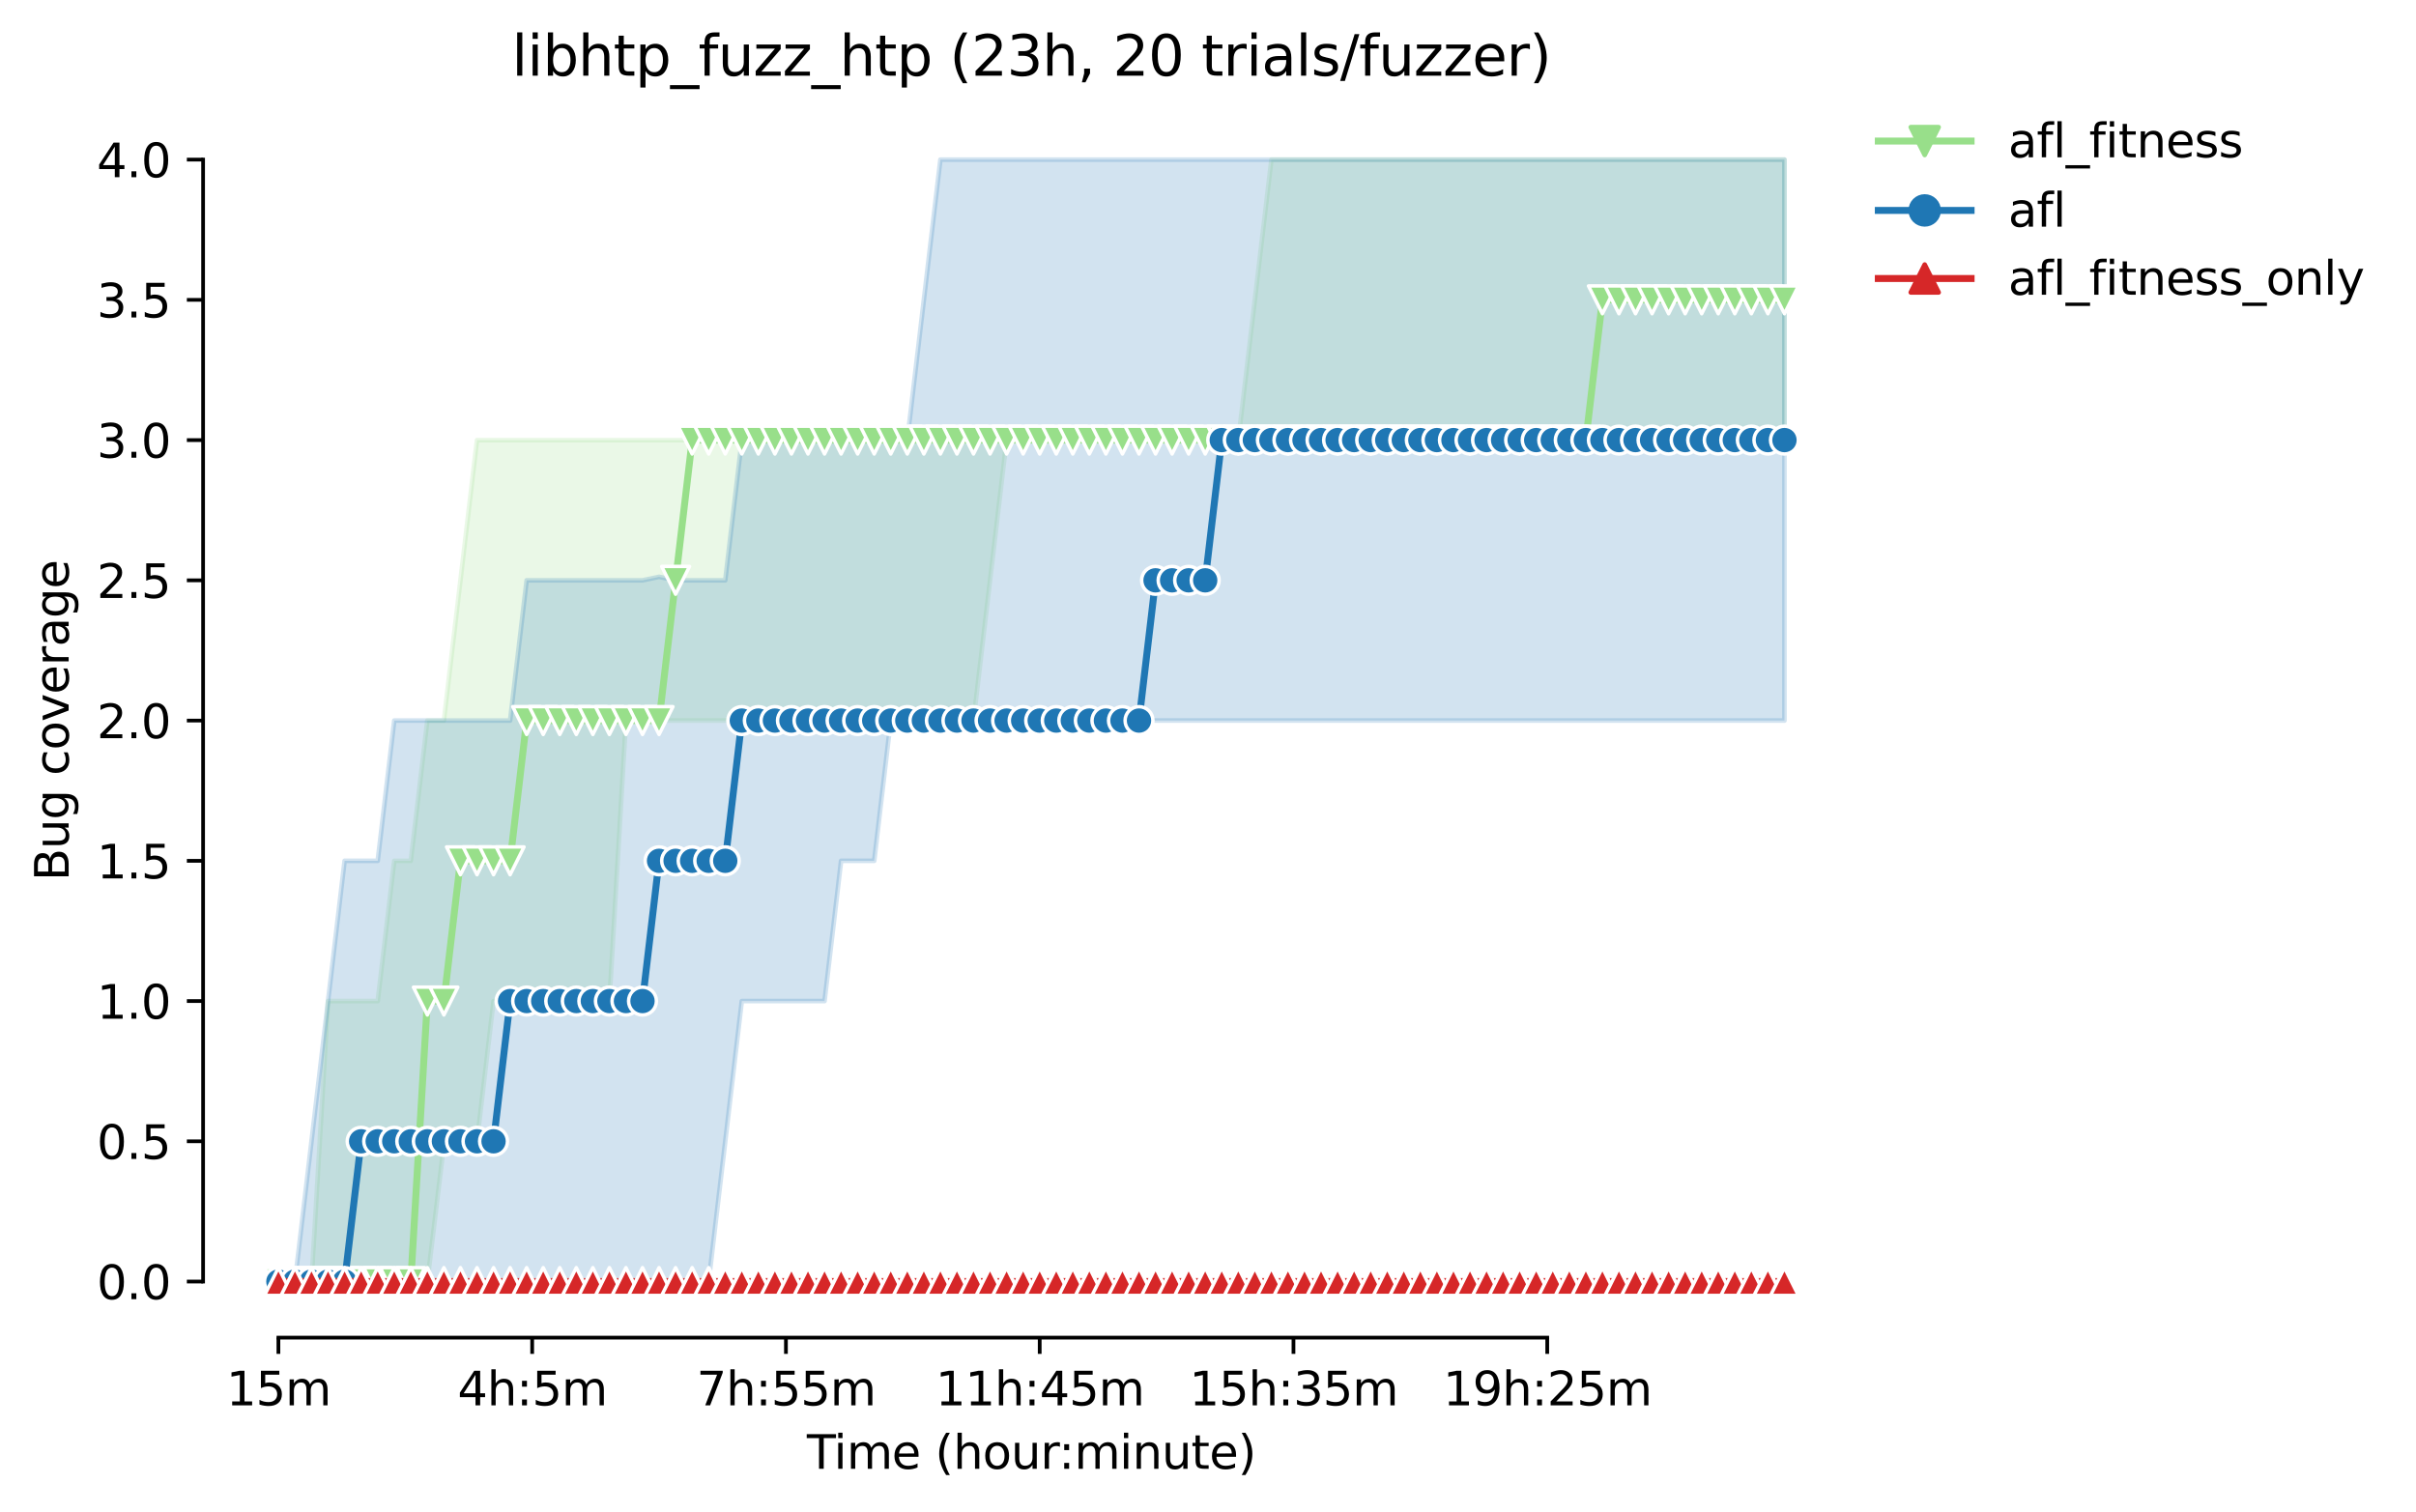 <?xml version="1.0" encoding="utf-8" standalone="no"?>
<!DOCTYPE svg PUBLIC "-//W3C//DTD SVG 1.1//EN"
  "http://www.w3.org/Graphics/SVG/1.1/DTD/svg11.dtd">
<svg height="325.986pt" version="1.1" viewBox="0 0 520.809 325.986" width="520.809pt" xmlns="http://www.w3.org/2000/svg" xmlns:xlink="http://www.w3.org/1999/xlink">
 <defs>
  <style type="text/css">*{stroke-linecap:butt;stroke-linejoin:round;}</style>
 </defs>
 <g id="figure_1">
  <g id="patch_1">
   <path d="M 0 325.986 
L 520.809 325.986 
L 520.809 0 
L 0 0 
z
" style="fill:#ffffff;"/>
  </g>
  <g id="axes_1">
   <g id="patch_2">
    <path d="M 43.781 288.43 
L 400.901 288.43 
L 400.901 22.318 
L 43.781 22.318 
z
" style="fill:#ffffff;"/>
   </g>
   <g id="PolyCollection_1">
    <defs>
     <path d="M 60.014 -49.652 
L 60.014 -49.652 
L 63.582 -49.652 
L 67.149 -49.652 
L 70.717 -49.652 
L 74.285 -49.652 
L 77.852 -49.652 
L 81.42 -49.652 
L 84.987 -49.652 
L 88.555 -49.652 
L 92.123 -49.652 
L 95.69 -79.136 
L 99.258 -79.892 
L 102.826 -79.892 
L 106.393 -110.132 
L 109.961 -110.132 
L 113.528 -110.132 
L 117.096 -110.132 
L 120.664 -110.132 
L 124.231 -110.132 
L 127.799 -110.132 
L 131.367 -110.132 
L 134.934 -170.612 
L 138.502 -170.612 
L 142.07 -170.612 
L 145.637 -170.612 
L 149.205 -170.612 
L 152.772 -170.612 
L 156.34 -170.612 
L 159.908 -170.612 
L 163.475 -170.612 
L 167.043 -170.612 
L 170.611 -170.612 
L 174.178 -170.612 
L 177.746 -170.612 
L 181.313 -170.612 
L 184.881 -170.612 
L 188.449 -170.612 
L 192.016 -170.612 
L 195.584 -170.612 
L 199.152 -170.612 
L 202.719 -170.612 
L 206.287 -170.612 
L 209.855 -170.612 
L 213.422 -200.852 
L 216.99 -231.092 
L 220.557 -231.092 
L 224.125 -231.092 
L 227.693 -231.092 
L 231.26 -231.092 
L 234.828 -231.092 
L 238.396 -231.092 
L 241.963 -231.092 
L 245.531 -231.092 
L 249.098 -231.092 
L 252.666 -231.092 
L 256.234 -231.092 
L 259.801 -231.092 
L 263.369 -231.092 
L 266.937 -231.092 
L 270.504 -231.092 
L 274.072 -231.092 
L 277.64 -231.092 
L 281.207 -231.092 
L 284.775 -231.092 
L 288.342 -231.092 
L 291.91 -231.092 
L 295.478 -231.092 
L 299.045 -231.092 
L 302.613 -231.092 
L 306.181 -231.092 
L 309.748 -231.092 
L 313.316 -231.092 
L 316.884 -231.092 
L 320.451 -231.092 
L 324.019 -231.092 
L 327.586 -231.092 
L 331.154 -231.092 
L 334.722 -231.092 
L 338.289 -231.092 
L 341.857 -231.092 
L 345.425 -231.092 
L 348.992 -231.092 
L 352.56 -231.092 
L 356.127 -231.092 
L 359.695 -231.092 
L 363.263 -231.092 
L 366.83 -231.092 
L 370.398 -231.092 
L 373.966 -231.092 
L 377.533 -231.092 
L 381.101 -231.092 
L 384.669 -231.092 
L 384.669 -291.572 
L 384.669 -291.572 
L 381.101 -291.572 
L 377.533 -291.572 
L 373.966 -291.572 
L 370.398 -291.572 
L 366.83 -291.572 
L 363.263 -291.572 
L 359.695 -291.572 
L 356.127 -291.572 
L 352.56 -291.572 
L 348.992 -291.572 
L 345.425 -291.572 
L 341.857 -291.572 
L 338.289 -291.572 
L 334.722 -291.572 
L 331.154 -291.572 
L 327.586 -291.572 
L 324.019 -291.572 
L 320.451 -291.572 
L 316.884 -291.572 
L 313.316 -291.572 
L 309.748 -291.572 
L 306.181 -291.572 
L 302.613 -291.572 
L 299.045 -291.572 
L 295.478 -291.572 
L 291.91 -291.572 
L 288.342 -291.572 
L 284.775 -291.572 
L 281.207 -291.572 
L 277.64 -291.572 
L 274.072 -291.572 
L 270.504 -261.332 
L 266.937 -231.092 
L 263.369 -231.092 
L 259.801 -231.092 
L 256.234 -231.092 
L 252.666 -231.092 
L 249.098 -231.092 
L 245.531 -231.092 
L 241.963 -231.092 
L 238.396 -231.092 
L 234.828 -231.092 
L 231.26 -231.092 
L 227.693 -231.092 
L 224.125 -231.092 
L 220.557 -231.092 
L 216.99 -231.092 
L 213.422 -231.092 
L 209.855 -231.092 
L 206.287 -231.092 
L 202.719 -231.092 
L 199.152 -231.092 
L 195.584 -231.092 
L 192.016 -231.092 
L 188.449 -231.092 
L 184.881 -231.092 
L 181.313 -231.092 
L 177.746 -231.092 
L 174.178 -231.092 
L 170.611 -231.092 
L 167.043 -231.092 
L 163.475 -231.092 
L 159.908 -231.092 
L 156.34 -231.092 
L 152.772 -231.092 
L 149.205 -231.092 
L 145.637 -231.092 
L 142.07 -231.092 
L 138.502 -231.092 
L 134.934 -231.092 
L 131.367 -231.092 
L 127.799 -231.092 
L 124.231 -231.092 
L 120.664 -231.092 
L 117.096 -231.092 
L 113.528 -231.092 
L 109.961 -231.092 
L 106.393 -231.092 
L 102.826 -231.092 
L 99.258 -200.852 
L 95.69 -170.612 
L 92.123 -170.612 
L 88.555 -140.372 
L 84.987 -140.372 
L 81.42 -110.132 
L 77.852 -110.132 
L 74.285 -110.132 
L 70.717 -110.132 
L 67.149 -49.652 
L 63.582 -49.652 
L 60.014 -49.652 
z
" id="m90128ed578" style="stroke:#98df8a;stroke-opacity:0.2;"/>
    </defs>
    <g clip-path="url(#p2a669f08dc)">
     <use style="fill:#98df8a;fill-opacity:0.2;stroke:#98df8a;stroke-opacity:0.2;" x="0" xlink:href="#m90128ed578" y="325.986"/>
    </g>
   </g>
   <g id="PolyCollection_2">
    <defs>
     <path d="M 60.014 -49.652 
L 60.014 -49.652 
L 63.582 -49.652 
L 67.149 -49.652 
L 70.717 -49.652 
L 74.285 -49.652 
L 77.852 -49.652 
L 81.42 -49.652 
L 84.987 -49.652 
L 88.555 -49.652 
L 92.123 -49.652 
L 95.69 -49.652 
L 99.258 -49.652 
L 102.826 -49.652 
L 106.393 -49.652 
L 109.961 -49.652 
L 113.528 -49.652 
L 117.096 -49.652 
L 120.664 -49.652 
L 124.231 -49.652 
L 127.799 -49.652 
L 131.367 -49.652 
L 134.934 -49.652 
L 138.502 -49.652 
L 142.07 -49.652 
L 145.637 -49.652 
L 149.205 -49.652 
L 152.772 -49.652 
L 156.34 -79.892 
L 159.908 -110.132 
L 163.475 -110.132 
L 167.043 -110.132 
L 170.611 -110.132 
L 174.178 -110.132 
L 177.746 -110.132 
L 181.313 -140.372 
L 184.881 -140.372 
L 188.449 -140.372 
L 192.016 -170.612 
L 195.584 -170.612 
L 199.152 -170.612 
L 202.719 -170.612 
L 206.287 -170.612 
L 209.855 -170.612 
L 213.422 -170.612 
L 216.99 -170.612 
L 220.557 -170.612 
L 224.125 -170.612 
L 227.693 -170.612 
L 231.26 -170.612 
L 234.828 -170.612 
L 238.396 -170.612 
L 241.963 -170.612 
L 245.531 -170.612 
L 249.098 -170.612 
L 252.666 -170.612 
L 256.234 -170.612 
L 259.801 -170.612 
L 263.369 -170.612 
L 266.937 -170.612 
L 270.504 -170.612 
L 274.072 -170.612 
L 277.64 -170.612 
L 281.207 -170.612 
L 284.775 -170.612 
L 288.342 -170.612 
L 291.91 -170.612 
L 295.478 -170.612 
L 299.045 -170.612 
L 302.613 -170.612 
L 306.181 -170.612 
L 309.748 -170.612 
L 313.316 -170.612 
L 316.884 -170.612 
L 320.451 -170.612 
L 324.019 -170.612 
L 327.586 -170.612 
L 331.154 -170.612 
L 334.722 -170.612 
L 338.289 -170.612 
L 341.857 -170.612 
L 345.425 -170.612 
L 348.992 -170.612 
L 352.56 -170.612 
L 356.127 -170.612 
L 359.695 -170.612 
L 363.263 -170.612 
L 366.83 -170.612 
L 370.398 -170.612 
L 373.966 -170.612 
L 377.533 -170.612 
L 381.101 -170.612 
L 384.669 -170.612 
L 384.669 -291.572 
L 384.669 -291.572 
L 381.101 -291.572 
L 377.533 -291.572 
L 373.966 -291.572 
L 370.398 -291.572 
L 366.83 -291.572 
L 363.263 -291.572 
L 359.695 -291.572 
L 356.127 -291.572 
L 352.56 -291.572 
L 348.992 -291.572 
L 345.425 -291.572 
L 341.857 -291.572 
L 338.289 -291.572 
L 334.722 -291.572 
L 331.154 -291.572 
L 327.586 -291.572 
L 324.019 -291.572 
L 320.451 -291.572 
L 316.884 -291.572 
L 313.316 -291.572 
L 309.748 -291.572 
L 306.181 -291.572 
L 302.613 -291.572 
L 299.045 -291.572 
L 295.478 -291.572 
L 291.91 -291.572 
L 288.342 -291.572 
L 284.775 -291.572 
L 281.207 -291.572 
L 277.64 -291.572 
L 274.072 -291.572 
L 270.504 -291.572 
L 266.937 -291.572 
L 263.369 -291.572 
L 259.801 -291.572 
L 256.234 -291.572 
L 252.666 -291.572 
L 249.098 -291.572 
L 245.531 -291.572 
L 241.963 -291.572 
L 238.396 -291.572 
L 234.828 -291.572 
L 231.26 -291.572 
L 227.693 -291.572 
L 224.125 -291.572 
L 220.557 -291.572 
L 216.99 -291.572 
L 213.422 -291.572 
L 209.855 -291.572 
L 206.287 -291.572 
L 202.719 -291.572 
L 199.152 -261.332 
L 195.584 -231.092 
L 192.016 -231.092 
L 188.449 -231.092 
L 184.881 -231.092 
L 181.313 -231.092 
L 177.746 -231.092 
L 174.178 -231.092 
L 170.611 -231.092 
L 167.043 -231.092 
L 163.475 -231.092 
L 159.908 -231.092 
L 156.34 -200.852 
L 152.772 -200.852 
L 149.205 -200.852 
L 145.637 -200.852 
L 142.07 -201.608 
L 138.502 -200.852 
L 134.934 -200.852 
L 131.367 -200.852 
L 127.799 -200.852 
L 124.231 -200.852 
L 120.664 -200.852 
L 117.096 -200.852 
L 113.528 -200.852 
L 109.961 -170.612 
L 106.393 -170.612 
L 102.826 -170.612 
L 99.258 -170.612 
L 95.69 -170.612 
L 92.123 -170.612 
L 88.555 -170.612 
L 84.987 -170.612 
L 81.42 -140.372 
L 77.852 -140.372 
L 74.285 -140.372 
L 70.717 -110.132 
L 67.149 -79.892 
L 63.582 -49.652 
L 60.014 -49.652 
z
" id="m490d79fa2d" style="stroke:#1f77b4;stroke-opacity:0.2;"/>
    </defs>
    <g clip-path="url(#p2a669f08dc)">
     <use style="fill:#1f77b4;fill-opacity:0.2;stroke:#1f77b4;stroke-opacity:0.2;" x="0" xlink:href="#m490d79fa2d" y="325.986"/>
    </g>
   </g>
   <g id="PolyCollection_3">
    <defs>
     <path d="M 60.014 -49.652 
L 60.014 -49.652 
L 63.582 -49.652 
L 67.149 -49.652 
L 70.717 -49.652 
L 74.285 -49.652 
L 77.852 -49.652 
L 81.42 -49.652 
L 84.987 -49.652 
L 88.555 -49.652 
L 92.123 -49.652 
L 95.69 -49.652 
L 99.258 -49.652 
L 102.826 -49.652 
L 106.393 -49.652 
L 109.961 -49.652 
L 113.528 -49.652 
L 117.096 -49.652 
L 120.664 -49.652 
L 124.231 -49.652 
L 127.799 -49.652 
L 131.367 -49.652 
L 134.934 -49.652 
L 138.502 -49.652 
L 142.07 -49.652 
L 145.637 -49.652 
L 149.205 -49.652 
L 152.772 -49.652 
L 156.34 -49.652 
L 159.908 -49.652 
L 163.475 -49.652 
L 167.043 -49.652 
L 170.611 -49.652 
L 174.178 -49.652 
L 177.746 -49.652 
L 181.313 -49.652 
L 184.881 -49.652 
L 188.449 -49.652 
L 192.016 -49.652 
L 195.584 -49.652 
L 199.152 -49.652 
L 202.719 -49.652 
L 206.287 -49.652 
L 209.855 -49.652 
L 213.422 -49.652 
L 216.99 -49.652 
L 220.557 -49.652 
L 224.125 -49.652 
L 227.693 -49.652 
L 231.26 -49.652 
L 234.828 -49.652 
L 238.396 -49.652 
L 241.963 -49.652 
L 245.531 -49.652 
L 249.098 -49.652 
L 252.666 -49.652 
L 256.234 -49.652 
L 259.801 -49.652 
L 263.369 -49.652 
L 266.937 -49.652 
L 270.504 -49.652 
L 274.072 -49.652 
L 277.64 -49.652 
L 281.207 -49.652 
L 284.775 -49.652 
L 288.342 -49.652 
L 291.91 -49.652 
L 295.478 -49.652 
L 299.045 -49.652 
L 302.613 -49.652 
L 306.181 -49.652 
L 309.748 -49.652 
L 313.316 -49.652 
L 316.884 -49.652 
L 320.451 -49.652 
L 324.019 -49.652 
L 327.586 -49.652 
L 331.154 -49.652 
L 334.722 -49.652 
L 338.289 -49.652 
L 341.857 -49.652 
L 345.425 -49.652 
L 348.992 -49.652 
L 352.56 -49.652 
L 356.127 -49.652 
L 359.695 -49.652 
L 363.263 -49.652 
L 366.83 -49.652 
L 370.398 -49.652 
L 373.966 -49.652 
L 377.533 -49.652 
L 381.101 -49.652 
L 384.669 -49.652 
L 384.669 -49.652 
L 384.669 -49.652 
L 381.101 -49.652 
L 377.533 -49.652 
L 373.966 -49.652 
L 370.398 -49.652 
L 366.83 -49.652 
L 363.263 -49.652 
L 359.695 -49.652 
L 356.127 -49.652 
L 352.56 -49.652 
L 348.992 -49.652 
L 345.425 -49.652 
L 341.857 -49.652 
L 338.289 -49.652 
L 334.722 -49.652 
L 331.154 -49.652 
L 327.586 -49.652 
L 324.019 -49.652 
L 320.451 -49.652 
L 316.884 -49.652 
L 313.316 -49.652 
L 309.748 -49.652 
L 306.181 -49.652 
L 302.613 -49.652 
L 299.045 -49.652 
L 295.478 -49.652 
L 291.91 -49.652 
L 288.342 -49.652 
L 284.775 -49.652 
L 281.207 -49.652 
L 277.64 -49.652 
L 274.072 -49.652 
L 270.504 -49.652 
L 266.937 -49.652 
L 263.369 -49.652 
L 259.801 -49.652 
L 256.234 -49.652 
L 252.666 -49.652 
L 249.098 -49.652 
L 245.531 -49.652 
L 241.963 -49.652 
L 238.396 -49.652 
L 234.828 -49.652 
L 231.26 -49.652 
L 227.693 -49.652 
L 224.125 -49.652 
L 220.557 -49.652 
L 216.99 -49.652 
L 213.422 -49.652 
L 209.855 -49.652 
L 206.287 -49.652 
L 202.719 -49.652 
L 199.152 -49.652 
L 195.584 -49.652 
L 192.016 -49.652 
L 188.449 -49.652 
L 184.881 -49.652 
L 181.313 -49.652 
L 177.746 -49.652 
L 174.178 -49.652 
L 170.611 -49.652 
L 167.043 -49.652 
L 163.475 -49.652 
L 159.908 -49.652 
L 156.34 -49.652 
L 152.772 -49.652 
L 149.205 -49.652 
L 145.637 -49.652 
L 142.07 -49.652 
L 138.502 -49.652 
L 134.934 -49.652 
L 131.367 -49.652 
L 127.799 -49.652 
L 124.231 -49.652 
L 120.664 -49.652 
L 117.096 -49.652 
L 113.528 -49.652 
L 109.961 -49.652 
L 106.393 -49.652 
L 102.826 -49.652 
L 99.258 -49.652 
L 95.69 -49.652 
L 92.123 -49.652 
L 88.555 -49.652 
L 84.987 -49.652 
L 81.42 -49.652 
L 77.852 -49.652 
L 74.285 -49.652 
L 70.717 -49.652 
L 67.149 -49.652 
L 63.582 -49.652 
L 60.014 -49.652 
z
" id="mf4d7be91ec" style="stroke:#d62728;stroke-opacity:0.2;"/>
    </defs>
    <g clip-path="url(#p2a669f08dc)">
     <use style="fill:#d62728;fill-opacity:0.2;stroke:#d62728;stroke-opacity:0.2;" x="0" xlink:href="#mf4d7be91ec" y="325.986"/>
    </g>
   </g>
   <g id="matplotlib.axis_1">
    <g id="xtick_1">
     <g id="line2d_1">
      <defs>
       <path d="M 0 0 
L 0 3.5 
" id="m95d4980bd5" style="stroke:#000000;stroke-width:0.8;"/>
      </defs>
      <g>
       <use style="stroke:#000000;stroke-width:0.8;" x="60.014" xlink:href="#m95d4980bd5" y="288.43"/>
      </g>
     </g>
     <g id="text_1">
      <!-- 15m -->
      <g transform="translate(48.781 303.029)scale(0.1 -0.1)">
       <defs>
        <path d="M 794 531 
L 1825 531 
L 1825 4091 
L 703 3866 
L 703 4441 
L 1819 4666 
L 2450 4666 
L 2450 531 
L 3481 531 
L 3481 0 
L 794 0 
L 794 531 
z
" id="DejaVuSans-31" transform="scale(0.016)"/>
        <path d="M 691 4666 
L 3169 4666 
L 3169 4134 
L 1269 4134 
L 1269 2991 
Q 1406 3038 1543 3061 
Q 1681 3084 1819 3084 
Q 2600 3084 3056 2656 
Q 3513 2228 3513 1497 
Q 3513 744 3044 326 
Q 2575 -91 1722 -91 
Q 1428 -91 1123 -41 
Q 819 9 494 109 
L 494 744 
Q 775 591 1075 516 
Q 1375 441 1709 441 
Q 2250 441 2565 725 
Q 2881 1009 2881 1497 
Q 2881 1984 2565 2268 
Q 2250 2553 1709 2553 
Q 1456 2553 1204 2497 
Q 953 2441 691 2322 
L 691 4666 
z
" id="DejaVuSans-35" transform="scale(0.016)"/>
        <path d="M 3328 2828 
Q 3544 3216 3844 3400 
Q 4144 3584 4550 3584 
Q 5097 3584 5394 3201 
Q 5691 2819 5691 2113 
L 5691 0 
L 5113 0 
L 5113 2094 
Q 5113 2597 4934 2840 
Q 4756 3084 4391 3084 
Q 3944 3084 3684 2787 
Q 3425 2491 3425 1978 
L 3425 0 
L 2847 0 
L 2847 2094 
Q 2847 2600 2669 2842 
Q 2491 3084 2119 3084 
Q 1678 3084 1418 2786 
Q 1159 2488 1159 1978 
L 1159 0 
L 581 0 
L 581 3500 
L 1159 3500 
L 1159 2956 
Q 1356 3278 1631 3431 
Q 1906 3584 2284 3584 
Q 2666 3584 2933 3390 
Q 3200 3197 3328 2828 
z
" id="DejaVuSans-6d" transform="scale(0.016)"/>
       </defs>
       <use xlink:href="#DejaVuSans-31"/>
       <use x="63.623" xlink:href="#DejaVuSans-35"/>
       <use x="127.246" xlink:href="#DejaVuSans-6d"/>
      </g>
     </g>
    </g>
    <g id="xtick_2">
     <g id="line2d_2">
      <g>
       <use style="stroke:#000000;stroke-width:0.8;" x="114.718" xlink:href="#m95d4980bd5" y="288.43"/>
      </g>
     </g>
     <g id="text_2">
      <!-- 4h:5m -->
      <g transform="translate(98.632 303.029)scale(0.1 -0.1)">
       <defs>
        <path d="M 2419 4116 
L 825 1625 
L 2419 1625 
L 2419 4116 
z
M 2253 4666 
L 3047 4666 
L 3047 1625 
L 3713 1625 
L 3713 1100 
L 3047 1100 
L 3047 0 
L 2419 0 
L 2419 1100 
L 313 1100 
L 313 1709 
L 2253 4666 
z
" id="DejaVuSans-34" transform="scale(0.016)"/>
        <path d="M 3513 2113 
L 3513 0 
L 2938 0 
L 2938 2094 
Q 2938 2591 2744 2837 
Q 2550 3084 2163 3084 
Q 1697 3084 1428 2787 
Q 1159 2491 1159 1978 
L 1159 0 
L 581 0 
L 581 4863 
L 1159 4863 
L 1159 2956 
Q 1366 3272 1645 3428 
Q 1925 3584 2291 3584 
Q 2894 3584 3203 3211 
Q 3513 2838 3513 2113 
z
" id="DejaVuSans-68" transform="scale(0.016)"/>
        <path d="M 750 794 
L 1409 794 
L 1409 0 
L 750 0 
L 750 794 
z
M 750 3309 
L 1409 3309 
L 1409 2516 
L 750 2516 
L 750 3309 
z
" id="DejaVuSans-3a" transform="scale(0.016)"/>
       </defs>
       <use xlink:href="#DejaVuSans-34"/>
       <use x="63.623" xlink:href="#DejaVuSans-68"/>
       <use x="127.002" xlink:href="#DejaVuSans-3a"/>
       <use x="160.693" xlink:href="#DejaVuSans-35"/>
       <use x="224.316" xlink:href="#DejaVuSans-6d"/>
      </g>
     </g>
    </g>
    <g id="xtick_3">
     <g id="line2d_3">
      <g>
       <use style="stroke:#000000;stroke-width:0.8;" x="169.421" xlink:href="#m95d4980bd5" y="288.43"/>
      </g>
     </g>
     <g id="text_3">
      <!-- 7h:55m -->
      <g transform="translate(150.154 303.029)scale(0.1 -0.1)">
       <defs>
        <path d="M 525 4666 
L 3525 4666 
L 3525 4397 
L 1831 0 
L 1172 0 
L 2766 4134 
L 525 4134 
L 525 4666 
z
" id="DejaVuSans-37" transform="scale(0.016)"/>
       </defs>
       <use xlink:href="#DejaVuSans-37"/>
       <use x="63.623" xlink:href="#DejaVuSans-68"/>
       <use x="127.002" xlink:href="#DejaVuSans-3a"/>
       <use x="160.693" xlink:href="#DejaVuSans-35"/>
       <use x="224.316" xlink:href="#DejaVuSans-35"/>
       <use x="287.939" xlink:href="#DejaVuSans-6d"/>
      </g>
     </g>
    </g>
    <g id="xtick_4">
     <g id="line2d_4">
      <g>
       <use style="stroke:#000000;stroke-width:0.8;" x="224.125" xlink:href="#m95d4980bd5" y="288.43"/>
      </g>
     </g>
     <g id="text_4">
      <!-- 11h:45m -->
      <g transform="translate(201.677 303.029)scale(0.1 -0.1)">
       <use xlink:href="#DejaVuSans-31"/>
       <use x="63.623" xlink:href="#DejaVuSans-31"/>
       <use x="127.246" xlink:href="#DejaVuSans-68"/>
       <use x="190.625" xlink:href="#DejaVuSans-3a"/>
       <use x="224.316" xlink:href="#DejaVuSans-34"/>
       <use x="287.939" xlink:href="#DejaVuSans-35"/>
       <use x="351.562" xlink:href="#DejaVuSans-6d"/>
      </g>
     </g>
    </g>
    <g id="xtick_5">
     <g id="line2d_5">
      <g>
       <use style="stroke:#000000;stroke-width:0.8;" x="278.829" xlink:href="#m95d4980bd5" y="288.43"/>
      </g>
     </g>
     <g id="text_5">
      <!-- 15h:35m -->
      <g transform="translate(256.38 303.029)scale(0.1 -0.1)">
       <defs>
        <path d="M 2597 2516 
Q 3050 2419 3304 2112 
Q 3559 1806 3559 1356 
Q 3559 666 3084 287 
Q 2609 -91 1734 -91 
Q 1441 -91 1130 -33 
Q 819 25 488 141 
L 488 750 
Q 750 597 1062 519 
Q 1375 441 1716 441 
Q 2309 441 2620 675 
Q 2931 909 2931 1356 
Q 2931 1769 2642 2001 
Q 2353 2234 1838 2234 
L 1294 2234 
L 1294 2753 
L 1863 2753 
Q 2328 2753 2575 2939 
Q 2822 3125 2822 3475 
Q 2822 3834 2567 4026 
Q 2313 4219 1838 4219 
Q 1578 4219 1281 4162 
Q 984 4106 628 3988 
L 628 4550 
Q 988 4650 1302 4700 
Q 1616 4750 1894 4750 
Q 2613 4750 3031 4423 
Q 3450 4097 3450 3541 
Q 3450 3153 3228 2886 
Q 3006 2619 2597 2516 
z
" id="DejaVuSans-33" transform="scale(0.016)"/>
       </defs>
       <use xlink:href="#DejaVuSans-31"/>
       <use x="63.623" xlink:href="#DejaVuSans-35"/>
       <use x="127.246" xlink:href="#DejaVuSans-68"/>
       <use x="190.625" xlink:href="#DejaVuSans-3a"/>
       <use x="224.316" xlink:href="#DejaVuSans-33"/>
       <use x="287.939" xlink:href="#DejaVuSans-35"/>
       <use x="351.562" xlink:href="#DejaVuSans-6d"/>
      </g>
     </g>
    </g>
    <g id="xtick_6">
     <g id="line2d_6">
      <g>
       <use style="stroke:#000000;stroke-width:0.8;" x="333.532" xlink:href="#m95d4980bd5" y="288.43"/>
      </g>
     </g>
     <g id="text_6">
      <!-- 19h:25m -->
      <g transform="translate(311.084 303.029)scale(0.1 -0.1)">
       <defs>
        <path d="M 703 97 
L 703 672 
Q 941 559 1184 500 
Q 1428 441 1663 441 
Q 2288 441 2617 861 
Q 2947 1281 2994 2138 
Q 2813 1869 2534 1725 
Q 2256 1581 1919 1581 
Q 1219 1581 811 2004 
Q 403 2428 403 3163 
Q 403 3881 828 4315 
Q 1253 4750 1959 4750 
Q 2769 4750 3195 4129 
Q 3622 3509 3622 2328 
Q 3622 1225 3098 567 
Q 2575 -91 1691 -91 
Q 1453 -91 1209 -44 
Q 966 3 703 97 
z
M 1959 2075 
Q 2384 2075 2632 2365 
Q 2881 2656 2881 3163 
Q 2881 3666 2632 3958 
Q 2384 4250 1959 4250 
Q 1534 4250 1286 3958 
Q 1038 3666 1038 3163 
Q 1038 2656 1286 2365 
Q 1534 2075 1959 2075 
z
" id="DejaVuSans-39" transform="scale(0.016)"/>
        <path d="M 1228 531 
L 3431 531 
L 3431 0 
L 469 0 
L 469 531 
Q 828 903 1448 1529 
Q 2069 2156 2228 2338 
Q 2531 2678 2651 2914 
Q 2772 3150 2772 3378 
Q 2772 3750 2511 3984 
Q 2250 4219 1831 4219 
Q 1534 4219 1204 4116 
Q 875 4013 500 3803 
L 500 4441 
Q 881 4594 1212 4672 
Q 1544 4750 1819 4750 
Q 2544 4750 2975 4387 
Q 3406 4025 3406 3419 
Q 3406 3131 3298 2873 
Q 3191 2616 2906 2266 
Q 2828 2175 2409 1742 
Q 1991 1309 1228 531 
z
" id="DejaVuSans-32" transform="scale(0.016)"/>
       </defs>
       <use xlink:href="#DejaVuSans-31"/>
       <use x="63.623" xlink:href="#DejaVuSans-39"/>
       <use x="127.246" xlink:href="#DejaVuSans-68"/>
       <use x="190.625" xlink:href="#DejaVuSans-3a"/>
       <use x="224.316" xlink:href="#DejaVuSans-32"/>
       <use x="287.939" xlink:href="#DejaVuSans-35"/>
       <use x="351.562" xlink:href="#DejaVuSans-6d"/>
      </g>
     </g>
    </g>
    <g id="text_7">
     <!-- Time (hour:minute) -->
     <g transform="translate(173.934 316.707)scale(0.1 -0.1)">
      <defs>
       <path d="M -19 4666 
L 3928 4666 
L 3928 4134 
L 2272 4134 
L 2272 0 
L 1638 0 
L 1638 4134 
L -19 4134 
L -19 4666 
z
" id="DejaVuSans-54" transform="scale(0.016)"/>
       <path d="M 603 3500 
L 1178 3500 
L 1178 0 
L 603 0 
L 603 3500 
z
M 603 4863 
L 1178 4863 
L 1178 4134 
L 603 4134 
L 603 4863 
z
" id="DejaVuSans-69" transform="scale(0.016)"/>
       <path d="M 3597 1894 
L 3597 1613 
L 953 1613 
Q 991 1019 1311 708 
Q 1631 397 2203 397 
Q 2534 397 2845 478 
Q 3156 559 3463 722 
L 3463 178 
Q 3153 47 2828 -22 
Q 2503 -91 2169 -91 
Q 1331 -91 842 396 
Q 353 884 353 1716 
Q 353 2575 817 3079 
Q 1281 3584 2069 3584 
Q 2775 3584 3186 3129 
Q 3597 2675 3597 1894 
z
M 3022 2063 
Q 3016 2534 2758 2815 
Q 2500 3097 2075 3097 
Q 1594 3097 1305 2825 
Q 1016 2553 972 2059 
L 3022 2063 
z
" id="DejaVuSans-65" transform="scale(0.016)"/>
       <path id="DejaVuSans-20" transform="scale(0.016)"/>
       <path d="M 1984 4856 
Q 1566 4138 1362 3434 
Q 1159 2731 1159 2009 
Q 1159 1288 1364 580 
Q 1569 -128 1984 -844 
L 1484 -844 
Q 1016 -109 783 600 
Q 550 1309 550 2009 
Q 550 2706 781 3412 
Q 1013 4119 1484 4856 
L 1984 4856 
z
" id="DejaVuSans-28" transform="scale(0.016)"/>
       <path d="M 1959 3097 
Q 1497 3097 1228 2736 
Q 959 2375 959 1747 
Q 959 1119 1226 758 
Q 1494 397 1959 397 
Q 2419 397 2687 759 
Q 2956 1122 2956 1747 
Q 2956 2369 2687 2733 
Q 2419 3097 1959 3097 
z
M 1959 3584 
Q 2709 3584 3137 3096 
Q 3566 2609 3566 1747 
Q 3566 888 3137 398 
Q 2709 -91 1959 -91 
Q 1206 -91 779 398 
Q 353 888 353 1747 
Q 353 2609 779 3096 
Q 1206 3584 1959 3584 
z
" id="DejaVuSans-6f" transform="scale(0.016)"/>
       <path d="M 544 1381 
L 544 3500 
L 1119 3500 
L 1119 1403 
Q 1119 906 1312 657 
Q 1506 409 1894 409 
Q 2359 409 2629 706 
Q 2900 1003 2900 1516 
L 2900 3500 
L 3475 3500 
L 3475 0 
L 2900 0 
L 2900 538 
Q 2691 219 2414 64 
Q 2138 -91 1772 -91 
Q 1169 -91 856 284 
Q 544 659 544 1381 
z
M 1991 3584 
L 1991 3584 
z
" id="DejaVuSans-75" transform="scale(0.016)"/>
       <path d="M 2631 2963 
Q 2534 3019 2420 3045 
Q 2306 3072 2169 3072 
Q 1681 3072 1420 2755 
Q 1159 2438 1159 1844 
L 1159 0 
L 581 0 
L 581 3500 
L 1159 3500 
L 1159 2956 
Q 1341 3275 1631 3429 
Q 1922 3584 2338 3584 
Q 2397 3584 2469 3576 
Q 2541 3569 2628 3553 
L 2631 2963 
z
" id="DejaVuSans-72" transform="scale(0.016)"/>
       <path d="M 3513 2113 
L 3513 0 
L 2938 0 
L 2938 2094 
Q 2938 2591 2744 2837 
Q 2550 3084 2163 3084 
Q 1697 3084 1428 2787 
Q 1159 2491 1159 1978 
L 1159 0 
L 581 0 
L 581 3500 
L 1159 3500 
L 1159 2956 
Q 1366 3272 1645 3428 
Q 1925 3584 2291 3584 
Q 2894 3584 3203 3211 
Q 3513 2838 3513 2113 
z
" id="DejaVuSans-6e" transform="scale(0.016)"/>
       <path d="M 1172 4494 
L 1172 3500 
L 2356 3500 
L 2356 3053 
L 1172 3053 
L 1172 1153 
Q 1172 725 1289 603 
Q 1406 481 1766 481 
L 2356 481 
L 2356 0 
L 1766 0 
Q 1100 0 847 248 
Q 594 497 594 1153 
L 594 3053 
L 172 3053 
L 172 3500 
L 594 3500 
L 594 4494 
L 1172 4494 
z
" id="DejaVuSans-74" transform="scale(0.016)"/>
       <path d="M 513 4856 
L 1013 4856 
Q 1481 4119 1714 3412 
Q 1947 2706 1947 2009 
Q 1947 1309 1714 600 
Q 1481 -109 1013 -844 
L 513 -844 
Q 928 -128 1133 580 
Q 1338 1288 1338 2009 
Q 1338 2731 1133 3434 
Q 928 4138 513 4856 
z
" id="DejaVuSans-29" transform="scale(0.016)"/>
      </defs>
      <use xlink:href="#DejaVuSans-54"/>
      <use x="57.959" xlink:href="#DejaVuSans-69"/>
      <use x="85.742" xlink:href="#DejaVuSans-6d"/>
      <use x="183.154" xlink:href="#DejaVuSans-65"/>
      <use x="244.678" xlink:href="#DejaVuSans-20"/>
      <use x="276.465" xlink:href="#DejaVuSans-28"/>
      <use x="315.479" xlink:href="#DejaVuSans-68"/>
      <use x="378.857" xlink:href="#DejaVuSans-6f"/>
      <use x="440.039" xlink:href="#DejaVuSans-75"/>
      <use x="503.418" xlink:href="#DejaVuSans-72"/>
      <use x="542.781" xlink:href="#DejaVuSans-3a"/>
      <use x="576.473" xlink:href="#DejaVuSans-6d"/>
      <use x="673.885" xlink:href="#DejaVuSans-69"/>
      <use x="701.668" xlink:href="#DejaVuSans-6e"/>
      <use x="765.047" xlink:href="#DejaVuSans-75"/>
      <use x="828.426" xlink:href="#DejaVuSans-74"/>
      <use x="867.635" xlink:href="#DejaVuSans-65"/>
      <use x="929.158" xlink:href="#DejaVuSans-29"/>
     </g>
    </g>
   </g>
   <g id="matplotlib.axis_2">
    <g id="ytick_1">
     <g id="line2d_7">
      <defs>
       <path d="M 0 0 
L -3.5 0 
" id="m4aca20aa85" style="stroke:#000000;stroke-width:0.8;"/>
      </defs>
      <g>
       <use style="stroke:#000000;stroke-width:0.8;" x="43.781" xlink:href="#m4aca20aa85" y="276.334"/>
      </g>
     </g>
     <g id="text_8">
      <!-- 0.0 -->
      <g transform="translate(20.878 280.133)scale(0.1 -0.1)">
       <defs>
        <path d="M 2034 4250 
Q 1547 4250 1301 3770 
Q 1056 3291 1056 2328 
Q 1056 1369 1301 889 
Q 1547 409 2034 409 
Q 2525 409 2770 889 
Q 3016 1369 3016 2328 
Q 3016 3291 2770 3770 
Q 2525 4250 2034 4250 
z
M 2034 4750 
Q 2819 4750 3233 4129 
Q 3647 3509 3647 2328 
Q 3647 1150 3233 529 
Q 2819 -91 2034 -91 
Q 1250 -91 836 529 
Q 422 1150 422 2328 
Q 422 3509 836 4129 
Q 1250 4750 2034 4750 
z
" id="DejaVuSans-30" transform="scale(0.016)"/>
        <path d="M 684 794 
L 1344 794 
L 1344 0 
L 684 0 
L 684 794 
z
" id="DejaVuSans-2e" transform="scale(0.016)"/>
       </defs>
       <use xlink:href="#DejaVuSans-30"/>
       <use x="63.623" xlink:href="#DejaVuSans-2e"/>
       <use x="95.41" xlink:href="#DejaVuSans-30"/>
      </g>
     </g>
    </g>
    <g id="ytick_2">
     <g id="line2d_8">
      <g>
       <use style="stroke:#000000;stroke-width:0.8;" x="43.781" xlink:href="#m4aca20aa85" y="246.094"/>
      </g>
     </g>
     <g id="text_9">
      <!-- 0.5 -->
      <g transform="translate(20.878 249.893)scale(0.1 -0.1)">
       <use xlink:href="#DejaVuSans-30"/>
       <use x="63.623" xlink:href="#DejaVuSans-2e"/>
       <use x="95.41" xlink:href="#DejaVuSans-35"/>
      </g>
     </g>
    </g>
    <g id="ytick_3">
     <g id="line2d_9">
      <g>
       <use style="stroke:#000000;stroke-width:0.8;" x="43.781" xlink:href="#m4aca20aa85" y="215.854"/>
      </g>
     </g>
     <g id="text_10">
      <!-- 1.0 -->
      <g transform="translate(20.878 219.653)scale(0.1 -0.1)">
       <use xlink:href="#DejaVuSans-31"/>
       <use x="63.623" xlink:href="#DejaVuSans-2e"/>
       <use x="95.41" xlink:href="#DejaVuSans-30"/>
      </g>
     </g>
    </g>
    <g id="ytick_4">
     <g id="line2d_10">
      <g>
       <use style="stroke:#000000;stroke-width:0.8;" x="43.781" xlink:href="#m4aca20aa85" y="185.614"/>
      </g>
     </g>
     <g id="text_11">
      <!-- 1.5 -->
      <g transform="translate(20.878 189.413)scale(0.1 -0.1)">
       <use xlink:href="#DejaVuSans-31"/>
       <use x="63.623" xlink:href="#DejaVuSans-2e"/>
       <use x="95.41" xlink:href="#DejaVuSans-35"/>
      </g>
     </g>
    </g>
    <g id="ytick_5">
     <g id="line2d_11">
      <g>
       <use style="stroke:#000000;stroke-width:0.8;" x="43.781" xlink:href="#m4aca20aa85" y="155.374"/>
      </g>
     </g>
     <g id="text_12">
      <!-- 2.0 -->
      <g transform="translate(20.878 159.173)scale(0.1 -0.1)">
       <use xlink:href="#DejaVuSans-32"/>
       <use x="63.623" xlink:href="#DejaVuSans-2e"/>
       <use x="95.41" xlink:href="#DejaVuSans-30"/>
      </g>
     </g>
    </g>
    <g id="ytick_6">
     <g id="line2d_12">
      <g>
       <use style="stroke:#000000;stroke-width:0.8;" x="43.781" xlink:href="#m4aca20aa85" y="125.134"/>
      </g>
     </g>
     <g id="text_13">
      <!-- 2.5 -->
      <g transform="translate(20.878 128.933)scale(0.1 -0.1)">
       <use xlink:href="#DejaVuSans-32"/>
       <use x="63.623" xlink:href="#DejaVuSans-2e"/>
       <use x="95.41" xlink:href="#DejaVuSans-35"/>
      </g>
     </g>
    </g>
    <g id="ytick_7">
     <g id="line2d_13">
      <g>
       <use style="stroke:#000000;stroke-width:0.8;" x="43.781" xlink:href="#m4aca20aa85" y="94.894"/>
      </g>
     </g>
     <g id="text_14">
      <!-- 3.0 -->
      <g transform="translate(20.878 98.693)scale(0.1 -0.1)">
       <use xlink:href="#DejaVuSans-33"/>
       <use x="63.623" xlink:href="#DejaVuSans-2e"/>
       <use x="95.41" xlink:href="#DejaVuSans-30"/>
      </g>
     </g>
    </g>
    <g id="ytick_8">
     <g id="line2d_14">
      <g>
       <use style="stroke:#000000;stroke-width:0.8;" x="43.781" xlink:href="#m4aca20aa85" y="64.654"/>
      </g>
     </g>
     <g id="text_15">
      <!-- 3.5 -->
      <g transform="translate(20.878 68.453)scale(0.1 -0.1)">
       <use xlink:href="#DejaVuSans-33"/>
       <use x="63.623" xlink:href="#DejaVuSans-2e"/>
       <use x="95.41" xlink:href="#DejaVuSans-35"/>
      </g>
     </g>
    </g>
    <g id="ytick_9">
     <g id="line2d_15">
      <g>
       <use style="stroke:#000000;stroke-width:0.8;" x="43.781" xlink:href="#m4aca20aa85" y="34.414"/>
      </g>
     </g>
     <g id="text_16">
      <!-- 4.0 -->
      <g transform="translate(20.878 38.213)scale(0.1 -0.1)">
       <use xlink:href="#DejaVuSans-34"/>
       <use x="63.623" xlink:href="#DejaVuSans-2e"/>
       <use x="95.41" xlink:href="#DejaVuSans-30"/>
      </g>
     </g>
    </g>
    <g id="text_17">
     <!-- Bug coverage -->
     <g transform="translate(14.798 189.951)rotate(-90)scale(0.1 -0.1)">
      <defs>
       <path d="M 1259 2228 
L 1259 519 
L 2272 519 
Q 2781 519 3026 730 
Q 3272 941 3272 1375 
Q 3272 1813 3026 2020 
Q 2781 2228 2272 2228 
L 1259 2228 
z
M 1259 4147 
L 1259 2741 
L 2194 2741 
Q 2656 2741 2882 2914 
Q 3109 3088 3109 3444 
Q 3109 3797 2882 3972 
Q 2656 4147 2194 4147 
L 1259 4147 
z
M 628 4666 
L 2241 4666 
Q 2963 4666 3353 4366 
Q 3744 4066 3744 3513 
Q 3744 3084 3544 2831 
Q 3344 2578 2956 2516 
Q 3422 2416 3680 2098 
Q 3938 1781 3938 1306 
Q 3938 681 3513 340 
Q 3088 0 2303 0 
L 628 0 
L 628 4666 
z
" id="DejaVuSans-42" transform="scale(0.016)"/>
       <path d="M 2906 1791 
Q 2906 2416 2648 2759 
Q 2391 3103 1925 3103 
Q 1463 3103 1205 2759 
Q 947 2416 947 1791 
Q 947 1169 1205 825 
Q 1463 481 1925 481 
Q 2391 481 2648 825 
Q 2906 1169 2906 1791 
z
M 3481 434 
Q 3481 -459 3084 -895 
Q 2688 -1331 1869 -1331 
Q 1566 -1331 1297 -1286 
Q 1028 -1241 775 -1147 
L 775 -588 
Q 1028 -725 1275 -790 
Q 1522 -856 1778 -856 
Q 2344 -856 2625 -561 
Q 2906 -266 2906 331 
L 2906 616 
Q 2728 306 2450 153 
Q 2172 0 1784 0 
Q 1141 0 747 490 
Q 353 981 353 1791 
Q 353 2603 747 3093 
Q 1141 3584 1784 3584 
Q 2172 3584 2450 3431 
Q 2728 3278 2906 2969 
L 2906 3500 
L 3481 3500 
L 3481 434 
z
" id="DejaVuSans-67" transform="scale(0.016)"/>
       <path d="M 3122 3366 
L 3122 2828 
Q 2878 2963 2633 3030 
Q 2388 3097 2138 3097 
Q 1578 3097 1268 2742 
Q 959 2388 959 1747 
Q 959 1106 1268 751 
Q 1578 397 2138 397 
Q 2388 397 2633 464 
Q 2878 531 3122 666 
L 3122 134 
Q 2881 22 2623 -34 
Q 2366 -91 2075 -91 
Q 1284 -91 818 406 
Q 353 903 353 1747 
Q 353 2603 823 3093 
Q 1294 3584 2113 3584 
Q 2378 3584 2631 3529 
Q 2884 3475 3122 3366 
z
" id="DejaVuSans-63" transform="scale(0.016)"/>
       <path d="M 191 3500 
L 800 3500 
L 1894 563 
L 2988 3500 
L 3597 3500 
L 2284 0 
L 1503 0 
L 191 3500 
z
" id="DejaVuSans-76" transform="scale(0.016)"/>
       <path d="M 2194 1759 
Q 1497 1759 1228 1600 
Q 959 1441 959 1056 
Q 959 750 1161 570 
Q 1363 391 1709 391 
Q 2188 391 2477 730 
Q 2766 1069 2766 1631 
L 2766 1759 
L 2194 1759 
z
M 3341 1997 
L 3341 0 
L 2766 0 
L 2766 531 
Q 2569 213 2275 61 
Q 1981 -91 1556 -91 
Q 1019 -91 701 211 
Q 384 513 384 1019 
Q 384 1609 779 1909 
Q 1175 2209 1959 2209 
L 2766 2209 
L 2766 2266 
Q 2766 2663 2505 2880 
Q 2244 3097 1772 3097 
Q 1472 3097 1187 3025 
Q 903 2953 641 2809 
L 641 3341 
Q 956 3463 1253 3523 
Q 1550 3584 1831 3584 
Q 2591 3584 2966 3190 
Q 3341 2797 3341 1997 
z
" id="DejaVuSans-61" transform="scale(0.016)"/>
      </defs>
      <use xlink:href="#DejaVuSans-42"/>
      <use x="68.604" xlink:href="#DejaVuSans-75"/>
      <use x="131.982" xlink:href="#DejaVuSans-67"/>
      <use x="195.459" xlink:href="#DejaVuSans-20"/>
      <use x="227.246" xlink:href="#DejaVuSans-63"/>
      <use x="282.227" xlink:href="#DejaVuSans-6f"/>
      <use x="343.408" xlink:href="#DejaVuSans-76"/>
      <use x="402.588" xlink:href="#DejaVuSans-65"/>
      <use x="464.111" xlink:href="#DejaVuSans-72"/>
      <use x="505.225" xlink:href="#DejaVuSans-61"/>
      <use x="566.504" xlink:href="#DejaVuSans-67"/>
      <use x="629.98" xlink:href="#DejaVuSans-65"/>
     </g>
    </g>
   </g>
   <g id="line2d_16">
    <path clip-path="url(#p2a669f08dc)" d="M 60.014 276.334 
L 63.582 276.334 
L 67.149 276.334 
L 70.717 276.334 
L 74.285 276.334 
L 77.852 276.334 
L 81.42 276.334 
L 84.987 276.334 
L 88.555 276.334 
L 92.123 215.854 
L 95.69 215.854 
L 99.258 185.614 
L 102.826 185.614 
L 106.393 185.614 
L 109.961 185.614 
L 113.528 155.374 
L 117.096 155.374 
L 120.664 155.374 
L 124.231 155.374 
L 127.799 155.374 
L 131.367 155.374 
L 134.934 155.374 
L 138.502 155.374 
L 142.07 155.374 
L 145.637 125.134 
L 149.205 94.894 
L 152.772 94.894 
L 156.34 94.894 
L 159.908 94.894 
L 163.475 94.894 
L 167.043 94.894 
L 170.611 94.894 
L 174.178 94.894 
L 177.746 94.894 
L 181.313 94.894 
L 184.881 94.894 
L 188.449 94.894 
L 192.016 94.894 
L 195.584 94.894 
L 199.152 94.894 
L 202.719 94.894 
L 206.287 94.894 
L 209.855 94.894 
L 213.422 94.894 
L 216.99 94.894 
L 220.557 94.894 
L 224.125 94.894 
L 227.693 94.894 
L 231.26 94.894 
L 234.828 94.894 
L 238.396 94.894 
L 241.963 94.894 
L 245.531 94.894 
L 249.098 94.894 
L 252.666 94.894 
L 256.234 94.894 
L 259.801 94.894 
L 263.369 94.894 
L 266.937 94.894 
L 270.504 94.894 
L 274.072 94.894 
L 277.64 94.894 
L 281.207 94.894 
L 284.775 94.894 
L 288.342 94.894 
L 291.91 94.894 
L 295.478 94.894 
L 299.045 94.894 
L 302.613 94.894 
L 306.181 94.894 
L 309.748 94.894 
L 313.316 94.894 
L 316.884 94.894 
L 320.451 94.894 
L 324.019 94.894 
L 327.586 94.894 
L 331.154 94.894 
L 334.722 94.894 
L 338.289 94.894 
L 341.857 94.894 
L 345.425 64.654 
L 348.992 64.654 
L 352.56 64.654 
L 356.127 64.654 
L 359.695 64.654 
L 363.263 64.654 
L 366.83 64.654 
L 370.398 64.654 
L 373.966 64.654 
L 377.533 64.654 
L 381.101 64.654 
L 384.669 64.654 
" style="fill:none;stroke:#98df8a;stroke-linecap:square;stroke-width:1.5;"/>
    <defs>
     <path d="M -0 3 
L 3 -3 
L -3 -3 
z
" id="m9339bd2567" style="stroke:#ffffff;stroke-linejoin:miter;stroke-width:0.75;"/>
    </defs>
    <g clip-path="url(#p2a669f08dc)">
     <use style="fill:#98df8a;stroke:#ffffff;stroke-linejoin:miter;stroke-width:0.75;" x="60.014" xlink:href="#m9339bd2567" y="276.334"/>
     <use style="fill:#98df8a;stroke:#ffffff;stroke-linejoin:miter;stroke-width:0.75;" x="63.582" xlink:href="#m9339bd2567" y="276.334"/>
     <use style="fill:#98df8a;stroke:#ffffff;stroke-linejoin:miter;stroke-width:0.75;" x="67.149" xlink:href="#m9339bd2567" y="276.334"/>
     <use style="fill:#98df8a;stroke:#ffffff;stroke-linejoin:miter;stroke-width:0.75;" x="70.717" xlink:href="#m9339bd2567" y="276.334"/>
     <use style="fill:#98df8a;stroke:#ffffff;stroke-linejoin:miter;stroke-width:0.75;" x="74.285" xlink:href="#m9339bd2567" y="276.334"/>
     <use style="fill:#98df8a;stroke:#ffffff;stroke-linejoin:miter;stroke-width:0.75;" x="77.852" xlink:href="#m9339bd2567" y="276.334"/>
     <use style="fill:#98df8a;stroke:#ffffff;stroke-linejoin:miter;stroke-width:0.75;" x="81.42" xlink:href="#m9339bd2567" y="276.334"/>
     <use style="fill:#98df8a;stroke:#ffffff;stroke-linejoin:miter;stroke-width:0.75;" x="84.987" xlink:href="#m9339bd2567" y="276.334"/>
     <use style="fill:#98df8a;stroke:#ffffff;stroke-linejoin:miter;stroke-width:0.75;" x="88.555" xlink:href="#m9339bd2567" y="276.334"/>
     <use style="fill:#98df8a;stroke:#ffffff;stroke-linejoin:miter;stroke-width:0.75;" x="92.123" xlink:href="#m9339bd2567" y="215.854"/>
     <use style="fill:#98df8a;stroke:#ffffff;stroke-linejoin:miter;stroke-width:0.75;" x="95.69" xlink:href="#m9339bd2567" y="215.854"/>
     <use style="fill:#98df8a;stroke:#ffffff;stroke-linejoin:miter;stroke-width:0.75;" x="99.258" xlink:href="#m9339bd2567" y="185.614"/>
     <use style="fill:#98df8a;stroke:#ffffff;stroke-linejoin:miter;stroke-width:0.75;" x="102.826" xlink:href="#m9339bd2567" y="185.614"/>
     <use style="fill:#98df8a;stroke:#ffffff;stroke-linejoin:miter;stroke-width:0.75;" x="106.393" xlink:href="#m9339bd2567" y="185.614"/>
     <use style="fill:#98df8a;stroke:#ffffff;stroke-linejoin:miter;stroke-width:0.75;" x="109.961" xlink:href="#m9339bd2567" y="185.614"/>
     <use style="fill:#98df8a;stroke:#ffffff;stroke-linejoin:miter;stroke-width:0.75;" x="113.528" xlink:href="#m9339bd2567" y="155.374"/>
     <use style="fill:#98df8a;stroke:#ffffff;stroke-linejoin:miter;stroke-width:0.75;" x="117.096" xlink:href="#m9339bd2567" y="155.374"/>
     <use style="fill:#98df8a;stroke:#ffffff;stroke-linejoin:miter;stroke-width:0.75;" x="120.664" xlink:href="#m9339bd2567" y="155.374"/>
     <use style="fill:#98df8a;stroke:#ffffff;stroke-linejoin:miter;stroke-width:0.75;" x="124.231" xlink:href="#m9339bd2567" y="155.374"/>
     <use style="fill:#98df8a;stroke:#ffffff;stroke-linejoin:miter;stroke-width:0.75;" x="127.799" xlink:href="#m9339bd2567" y="155.374"/>
     <use style="fill:#98df8a;stroke:#ffffff;stroke-linejoin:miter;stroke-width:0.75;" x="131.367" xlink:href="#m9339bd2567" y="155.374"/>
     <use style="fill:#98df8a;stroke:#ffffff;stroke-linejoin:miter;stroke-width:0.75;" x="134.934" xlink:href="#m9339bd2567" y="155.374"/>
     <use style="fill:#98df8a;stroke:#ffffff;stroke-linejoin:miter;stroke-width:0.75;" x="138.502" xlink:href="#m9339bd2567" y="155.374"/>
     <use style="fill:#98df8a;stroke:#ffffff;stroke-linejoin:miter;stroke-width:0.75;" x="142.07" xlink:href="#m9339bd2567" y="155.374"/>
     <use style="fill:#98df8a;stroke:#ffffff;stroke-linejoin:miter;stroke-width:0.75;" x="145.637" xlink:href="#m9339bd2567" y="125.134"/>
     <use style="fill:#98df8a;stroke:#ffffff;stroke-linejoin:miter;stroke-width:0.75;" x="149.205" xlink:href="#m9339bd2567" y="94.894"/>
     <use style="fill:#98df8a;stroke:#ffffff;stroke-linejoin:miter;stroke-width:0.75;" x="152.772" xlink:href="#m9339bd2567" y="94.894"/>
     <use style="fill:#98df8a;stroke:#ffffff;stroke-linejoin:miter;stroke-width:0.75;" x="156.34" xlink:href="#m9339bd2567" y="94.894"/>
     <use style="fill:#98df8a;stroke:#ffffff;stroke-linejoin:miter;stroke-width:0.75;" x="159.908" xlink:href="#m9339bd2567" y="94.894"/>
     <use style="fill:#98df8a;stroke:#ffffff;stroke-linejoin:miter;stroke-width:0.75;" x="163.475" xlink:href="#m9339bd2567" y="94.894"/>
     <use style="fill:#98df8a;stroke:#ffffff;stroke-linejoin:miter;stroke-width:0.75;" x="167.043" xlink:href="#m9339bd2567" y="94.894"/>
     <use style="fill:#98df8a;stroke:#ffffff;stroke-linejoin:miter;stroke-width:0.75;" x="170.611" xlink:href="#m9339bd2567" y="94.894"/>
     <use style="fill:#98df8a;stroke:#ffffff;stroke-linejoin:miter;stroke-width:0.75;" x="174.178" xlink:href="#m9339bd2567" y="94.894"/>
     <use style="fill:#98df8a;stroke:#ffffff;stroke-linejoin:miter;stroke-width:0.75;" x="177.746" xlink:href="#m9339bd2567" y="94.894"/>
     <use style="fill:#98df8a;stroke:#ffffff;stroke-linejoin:miter;stroke-width:0.75;" x="181.313" xlink:href="#m9339bd2567" y="94.894"/>
     <use style="fill:#98df8a;stroke:#ffffff;stroke-linejoin:miter;stroke-width:0.75;" x="184.881" xlink:href="#m9339bd2567" y="94.894"/>
     <use style="fill:#98df8a;stroke:#ffffff;stroke-linejoin:miter;stroke-width:0.75;" x="188.449" xlink:href="#m9339bd2567" y="94.894"/>
     <use style="fill:#98df8a;stroke:#ffffff;stroke-linejoin:miter;stroke-width:0.75;" x="192.016" xlink:href="#m9339bd2567" y="94.894"/>
     <use style="fill:#98df8a;stroke:#ffffff;stroke-linejoin:miter;stroke-width:0.75;" x="195.584" xlink:href="#m9339bd2567" y="94.894"/>
     <use style="fill:#98df8a;stroke:#ffffff;stroke-linejoin:miter;stroke-width:0.75;" x="199.152" xlink:href="#m9339bd2567" y="94.894"/>
     <use style="fill:#98df8a;stroke:#ffffff;stroke-linejoin:miter;stroke-width:0.75;" x="202.719" xlink:href="#m9339bd2567" y="94.894"/>
     <use style="fill:#98df8a;stroke:#ffffff;stroke-linejoin:miter;stroke-width:0.75;" x="206.287" xlink:href="#m9339bd2567" y="94.894"/>
     <use style="fill:#98df8a;stroke:#ffffff;stroke-linejoin:miter;stroke-width:0.75;" x="209.855" xlink:href="#m9339bd2567" y="94.894"/>
     <use style="fill:#98df8a;stroke:#ffffff;stroke-linejoin:miter;stroke-width:0.75;" x="213.422" xlink:href="#m9339bd2567" y="94.894"/>
     <use style="fill:#98df8a;stroke:#ffffff;stroke-linejoin:miter;stroke-width:0.75;" x="216.99" xlink:href="#m9339bd2567" y="94.894"/>
     <use style="fill:#98df8a;stroke:#ffffff;stroke-linejoin:miter;stroke-width:0.75;" x="220.557" xlink:href="#m9339bd2567" y="94.894"/>
     <use style="fill:#98df8a;stroke:#ffffff;stroke-linejoin:miter;stroke-width:0.75;" x="224.125" xlink:href="#m9339bd2567" y="94.894"/>
     <use style="fill:#98df8a;stroke:#ffffff;stroke-linejoin:miter;stroke-width:0.75;" x="227.693" xlink:href="#m9339bd2567" y="94.894"/>
     <use style="fill:#98df8a;stroke:#ffffff;stroke-linejoin:miter;stroke-width:0.75;" x="231.26" xlink:href="#m9339bd2567" y="94.894"/>
     <use style="fill:#98df8a;stroke:#ffffff;stroke-linejoin:miter;stroke-width:0.75;" x="234.828" xlink:href="#m9339bd2567" y="94.894"/>
     <use style="fill:#98df8a;stroke:#ffffff;stroke-linejoin:miter;stroke-width:0.75;" x="238.396" xlink:href="#m9339bd2567" y="94.894"/>
     <use style="fill:#98df8a;stroke:#ffffff;stroke-linejoin:miter;stroke-width:0.75;" x="241.963" xlink:href="#m9339bd2567" y="94.894"/>
     <use style="fill:#98df8a;stroke:#ffffff;stroke-linejoin:miter;stroke-width:0.75;" x="245.531" xlink:href="#m9339bd2567" y="94.894"/>
     <use style="fill:#98df8a;stroke:#ffffff;stroke-linejoin:miter;stroke-width:0.75;" x="249.098" xlink:href="#m9339bd2567" y="94.894"/>
     <use style="fill:#98df8a;stroke:#ffffff;stroke-linejoin:miter;stroke-width:0.75;" x="252.666" xlink:href="#m9339bd2567" y="94.894"/>
     <use style="fill:#98df8a;stroke:#ffffff;stroke-linejoin:miter;stroke-width:0.75;" x="256.234" xlink:href="#m9339bd2567" y="94.894"/>
     <use style="fill:#98df8a;stroke:#ffffff;stroke-linejoin:miter;stroke-width:0.75;" x="259.801" xlink:href="#m9339bd2567" y="94.894"/>
     <use style="fill:#98df8a;stroke:#ffffff;stroke-linejoin:miter;stroke-width:0.75;" x="263.369" xlink:href="#m9339bd2567" y="94.894"/>
     <use style="fill:#98df8a;stroke:#ffffff;stroke-linejoin:miter;stroke-width:0.75;" x="266.937" xlink:href="#m9339bd2567" y="94.894"/>
     <use style="fill:#98df8a;stroke:#ffffff;stroke-linejoin:miter;stroke-width:0.75;" x="270.504" xlink:href="#m9339bd2567" y="94.894"/>
     <use style="fill:#98df8a;stroke:#ffffff;stroke-linejoin:miter;stroke-width:0.75;" x="274.072" xlink:href="#m9339bd2567" y="94.894"/>
     <use style="fill:#98df8a;stroke:#ffffff;stroke-linejoin:miter;stroke-width:0.75;" x="277.64" xlink:href="#m9339bd2567" y="94.894"/>
     <use style="fill:#98df8a;stroke:#ffffff;stroke-linejoin:miter;stroke-width:0.75;" x="281.207" xlink:href="#m9339bd2567" y="94.894"/>
     <use style="fill:#98df8a;stroke:#ffffff;stroke-linejoin:miter;stroke-width:0.75;" x="284.775" xlink:href="#m9339bd2567" y="94.894"/>
     <use style="fill:#98df8a;stroke:#ffffff;stroke-linejoin:miter;stroke-width:0.75;" x="288.342" xlink:href="#m9339bd2567" y="94.894"/>
     <use style="fill:#98df8a;stroke:#ffffff;stroke-linejoin:miter;stroke-width:0.75;" x="291.91" xlink:href="#m9339bd2567" y="94.894"/>
     <use style="fill:#98df8a;stroke:#ffffff;stroke-linejoin:miter;stroke-width:0.75;" x="295.478" xlink:href="#m9339bd2567" y="94.894"/>
     <use style="fill:#98df8a;stroke:#ffffff;stroke-linejoin:miter;stroke-width:0.75;" x="299.045" xlink:href="#m9339bd2567" y="94.894"/>
     <use style="fill:#98df8a;stroke:#ffffff;stroke-linejoin:miter;stroke-width:0.75;" x="302.613" xlink:href="#m9339bd2567" y="94.894"/>
     <use style="fill:#98df8a;stroke:#ffffff;stroke-linejoin:miter;stroke-width:0.75;" x="306.181" xlink:href="#m9339bd2567" y="94.894"/>
     <use style="fill:#98df8a;stroke:#ffffff;stroke-linejoin:miter;stroke-width:0.75;" x="309.748" xlink:href="#m9339bd2567" y="94.894"/>
     <use style="fill:#98df8a;stroke:#ffffff;stroke-linejoin:miter;stroke-width:0.75;" x="313.316" xlink:href="#m9339bd2567" y="94.894"/>
     <use style="fill:#98df8a;stroke:#ffffff;stroke-linejoin:miter;stroke-width:0.75;" x="316.884" xlink:href="#m9339bd2567" y="94.894"/>
     <use style="fill:#98df8a;stroke:#ffffff;stroke-linejoin:miter;stroke-width:0.75;" x="320.451" xlink:href="#m9339bd2567" y="94.894"/>
     <use style="fill:#98df8a;stroke:#ffffff;stroke-linejoin:miter;stroke-width:0.75;" x="324.019" xlink:href="#m9339bd2567" y="94.894"/>
     <use style="fill:#98df8a;stroke:#ffffff;stroke-linejoin:miter;stroke-width:0.75;" x="327.586" xlink:href="#m9339bd2567" y="94.894"/>
     <use style="fill:#98df8a;stroke:#ffffff;stroke-linejoin:miter;stroke-width:0.75;" x="331.154" xlink:href="#m9339bd2567" y="94.894"/>
     <use style="fill:#98df8a;stroke:#ffffff;stroke-linejoin:miter;stroke-width:0.75;" x="334.722" xlink:href="#m9339bd2567" y="94.894"/>
     <use style="fill:#98df8a;stroke:#ffffff;stroke-linejoin:miter;stroke-width:0.75;" x="338.289" xlink:href="#m9339bd2567" y="94.894"/>
     <use style="fill:#98df8a;stroke:#ffffff;stroke-linejoin:miter;stroke-width:0.75;" x="341.857" xlink:href="#m9339bd2567" y="94.894"/>
     <use style="fill:#98df8a;stroke:#ffffff;stroke-linejoin:miter;stroke-width:0.75;" x="345.425" xlink:href="#m9339bd2567" y="64.654"/>
     <use style="fill:#98df8a;stroke:#ffffff;stroke-linejoin:miter;stroke-width:0.75;" x="348.992" xlink:href="#m9339bd2567" y="64.654"/>
     <use style="fill:#98df8a;stroke:#ffffff;stroke-linejoin:miter;stroke-width:0.75;" x="352.56" xlink:href="#m9339bd2567" y="64.654"/>
     <use style="fill:#98df8a;stroke:#ffffff;stroke-linejoin:miter;stroke-width:0.75;" x="356.127" xlink:href="#m9339bd2567" y="64.654"/>
     <use style="fill:#98df8a;stroke:#ffffff;stroke-linejoin:miter;stroke-width:0.75;" x="359.695" xlink:href="#m9339bd2567" y="64.654"/>
     <use style="fill:#98df8a;stroke:#ffffff;stroke-linejoin:miter;stroke-width:0.75;" x="363.263" xlink:href="#m9339bd2567" y="64.654"/>
     <use style="fill:#98df8a;stroke:#ffffff;stroke-linejoin:miter;stroke-width:0.75;" x="366.83" xlink:href="#m9339bd2567" y="64.654"/>
     <use style="fill:#98df8a;stroke:#ffffff;stroke-linejoin:miter;stroke-width:0.75;" x="370.398" xlink:href="#m9339bd2567" y="64.654"/>
     <use style="fill:#98df8a;stroke:#ffffff;stroke-linejoin:miter;stroke-width:0.75;" x="373.966" xlink:href="#m9339bd2567" y="64.654"/>
     <use style="fill:#98df8a;stroke:#ffffff;stroke-linejoin:miter;stroke-width:0.75;" x="377.533" xlink:href="#m9339bd2567" y="64.654"/>
     <use style="fill:#98df8a;stroke:#ffffff;stroke-linejoin:miter;stroke-width:0.75;" x="381.101" xlink:href="#m9339bd2567" y="64.654"/>
     <use style="fill:#98df8a;stroke:#ffffff;stroke-linejoin:miter;stroke-width:0.75;" x="384.669" xlink:href="#m9339bd2567" y="64.654"/>
    </g>
   </g>
   <g id="line2d_17">
    <path clip-path="url(#p2a669f08dc)" d="M 60.014 276.334 
L 63.582 276.334 
L 67.149 276.334 
L 70.717 276.334 
L 74.285 276.334 
L 77.852 246.094 
L 81.42 246.094 
L 84.987 246.094 
L 88.555 246.094 
L 92.123 246.094 
L 95.69 246.094 
L 99.258 246.094 
L 102.826 246.094 
L 106.393 246.094 
L 109.961 215.854 
L 113.528 215.854 
L 117.096 215.854 
L 120.664 215.854 
L 124.231 215.854 
L 127.799 215.854 
L 131.367 215.854 
L 134.934 215.854 
L 138.502 215.854 
L 142.07 185.614 
L 145.637 185.614 
L 149.205 185.614 
L 152.772 185.614 
L 156.34 185.614 
L 159.908 155.374 
L 163.475 155.374 
L 167.043 155.374 
L 170.611 155.374 
L 174.178 155.374 
L 177.746 155.374 
L 181.313 155.374 
L 184.881 155.374 
L 188.449 155.374 
L 192.016 155.374 
L 195.584 155.374 
L 199.152 155.374 
L 202.719 155.374 
L 206.287 155.374 
L 209.855 155.374 
L 213.422 155.374 
L 216.99 155.374 
L 220.557 155.374 
L 224.125 155.374 
L 227.693 155.374 
L 231.26 155.374 
L 234.828 155.374 
L 238.396 155.374 
L 241.963 155.374 
L 245.531 155.374 
L 249.098 125.134 
L 252.666 125.134 
L 256.234 125.134 
L 259.801 125.134 
L 263.369 94.894 
L 266.937 94.894 
L 270.504 94.894 
L 274.072 94.894 
L 277.64 94.894 
L 281.207 94.894 
L 284.775 94.894 
L 288.342 94.894 
L 291.91 94.894 
L 295.478 94.894 
L 299.045 94.894 
L 302.613 94.894 
L 306.181 94.894 
L 309.748 94.894 
L 313.316 94.894 
L 316.884 94.894 
L 320.451 94.894 
L 324.019 94.894 
L 327.586 94.894 
L 331.154 94.894 
L 334.722 94.894 
L 338.289 94.894 
L 341.857 94.894 
L 345.425 94.894 
L 348.992 94.894 
L 352.56 94.894 
L 356.127 94.894 
L 359.695 94.894 
L 363.263 94.894 
L 366.83 94.894 
L 370.398 94.894 
L 373.966 94.894 
L 377.533 94.894 
L 381.101 94.894 
L 384.669 94.894 
" style="fill:none;stroke:#1f77b4;stroke-linecap:square;stroke-width:1.5;"/>
    <defs>
     <path d="M 0 3 
C 0.796 3 1.559 2.684 2.121 2.121 
C 2.684 1.559 3 0.796 3 0 
C 3 -0.796 2.684 -1.559 2.121 -2.121 
C 1.559 -2.684 0.796 -3 0 -3 
C -0.796 -3 -1.559 -2.684 -2.121 -2.121 
C -2.684 -1.559 -3 -0.796 -3 0 
C -3 0.796 -2.684 1.559 -2.121 2.121 
C -1.559 2.684 -0.796 3 0 3 
z
" id="m7ea93c2db3" style="stroke:#ffffff;stroke-width:0.75;"/>
    </defs>
    <g clip-path="url(#p2a669f08dc)">
     <use style="fill:#1f77b4;stroke:#ffffff;stroke-width:0.75;" x="60.014" xlink:href="#m7ea93c2db3" y="276.334"/>
     <use style="fill:#1f77b4;stroke:#ffffff;stroke-width:0.75;" x="63.582" xlink:href="#m7ea93c2db3" y="276.334"/>
     <use style="fill:#1f77b4;stroke:#ffffff;stroke-width:0.75;" x="67.149" xlink:href="#m7ea93c2db3" y="276.334"/>
     <use style="fill:#1f77b4;stroke:#ffffff;stroke-width:0.75;" x="70.717" xlink:href="#m7ea93c2db3" y="276.334"/>
     <use style="fill:#1f77b4;stroke:#ffffff;stroke-width:0.75;" x="74.285" xlink:href="#m7ea93c2db3" y="276.334"/>
     <use style="fill:#1f77b4;stroke:#ffffff;stroke-width:0.75;" x="77.852" xlink:href="#m7ea93c2db3" y="246.094"/>
     <use style="fill:#1f77b4;stroke:#ffffff;stroke-width:0.75;" x="81.42" xlink:href="#m7ea93c2db3" y="246.094"/>
     <use style="fill:#1f77b4;stroke:#ffffff;stroke-width:0.75;" x="84.987" xlink:href="#m7ea93c2db3" y="246.094"/>
     <use style="fill:#1f77b4;stroke:#ffffff;stroke-width:0.75;" x="88.555" xlink:href="#m7ea93c2db3" y="246.094"/>
     <use style="fill:#1f77b4;stroke:#ffffff;stroke-width:0.75;" x="92.123" xlink:href="#m7ea93c2db3" y="246.094"/>
     <use style="fill:#1f77b4;stroke:#ffffff;stroke-width:0.75;" x="95.69" xlink:href="#m7ea93c2db3" y="246.094"/>
     <use style="fill:#1f77b4;stroke:#ffffff;stroke-width:0.75;" x="99.258" xlink:href="#m7ea93c2db3" y="246.094"/>
     <use style="fill:#1f77b4;stroke:#ffffff;stroke-width:0.75;" x="102.826" xlink:href="#m7ea93c2db3" y="246.094"/>
     <use style="fill:#1f77b4;stroke:#ffffff;stroke-width:0.75;" x="106.393" xlink:href="#m7ea93c2db3" y="246.094"/>
     <use style="fill:#1f77b4;stroke:#ffffff;stroke-width:0.75;" x="109.961" xlink:href="#m7ea93c2db3" y="215.854"/>
     <use style="fill:#1f77b4;stroke:#ffffff;stroke-width:0.75;" x="113.528" xlink:href="#m7ea93c2db3" y="215.854"/>
     <use style="fill:#1f77b4;stroke:#ffffff;stroke-width:0.75;" x="117.096" xlink:href="#m7ea93c2db3" y="215.854"/>
     <use style="fill:#1f77b4;stroke:#ffffff;stroke-width:0.75;" x="120.664" xlink:href="#m7ea93c2db3" y="215.854"/>
     <use style="fill:#1f77b4;stroke:#ffffff;stroke-width:0.75;" x="124.231" xlink:href="#m7ea93c2db3" y="215.854"/>
     <use style="fill:#1f77b4;stroke:#ffffff;stroke-width:0.75;" x="127.799" xlink:href="#m7ea93c2db3" y="215.854"/>
     <use style="fill:#1f77b4;stroke:#ffffff;stroke-width:0.75;" x="131.367" xlink:href="#m7ea93c2db3" y="215.854"/>
     <use style="fill:#1f77b4;stroke:#ffffff;stroke-width:0.75;" x="134.934" xlink:href="#m7ea93c2db3" y="215.854"/>
     <use style="fill:#1f77b4;stroke:#ffffff;stroke-width:0.75;" x="138.502" xlink:href="#m7ea93c2db3" y="215.854"/>
     <use style="fill:#1f77b4;stroke:#ffffff;stroke-width:0.75;" x="142.07" xlink:href="#m7ea93c2db3" y="185.614"/>
     <use style="fill:#1f77b4;stroke:#ffffff;stroke-width:0.75;" x="145.637" xlink:href="#m7ea93c2db3" y="185.614"/>
     <use style="fill:#1f77b4;stroke:#ffffff;stroke-width:0.75;" x="149.205" xlink:href="#m7ea93c2db3" y="185.614"/>
     <use style="fill:#1f77b4;stroke:#ffffff;stroke-width:0.75;" x="152.772" xlink:href="#m7ea93c2db3" y="185.614"/>
     <use style="fill:#1f77b4;stroke:#ffffff;stroke-width:0.75;" x="156.34" xlink:href="#m7ea93c2db3" y="185.614"/>
     <use style="fill:#1f77b4;stroke:#ffffff;stroke-width:0.75;" x="159.908" xlink:href="#m7ea93c2db3" y="155.374"/>
     <use style="fill:#1f77b4;stroke:#ffffff;stroke-width:0.75;" x="163.475" xlink:href="#m7ea93c2db3" y="155.374"/>
     <use style="fill:#1f77b4;stroke:#ffffff;stroke-width:0.75;" x="167.043" xlink:href="#m7ea93c2db3" y="155.374"/>
     <use style="fill:#1f77b4;stroke:#ffffff;stroke-width:0.75;" x="170.611" xlink:href="#m7ea93c2db3" y="155.374"/>
     <use style="fill:#1f77b4;stroke:#ffffff;stroke-width:0.75;" x="174.178" xlink:href="#m7ea93c2db3" y="155.374"/>
     <use style="fill:#1f77b4;stroke:#ffffff;stroke-width:0.75;" x="177.746" xlink:href="#m7ea93c2db3" y="155.374"/>
     <use style="fill:#1f77b4;stroke:#ffffff;stroke-width:0.75;" x="181.313" xlink:href="#m7ea93c2db3" y="155.374"/>
     <use style="fill:#1f77b4;stroke:#ffffff;stroke-width:0.75;" x="184.881" xlink:href="#m7ea93c2db3" y="155.374"/>
     <use style="fill:#1f77b4;stroke:#ffffff;stroke-width:0.75;" x="188.449" xlink:href="#m7ea93c2db3" y="155.374"/>
     <use style="fill:#1f77b4;stroke:#ffffff;stroke-width:0.75;" x="192.016" xlink:href="#m7ea93c2db3" y="155.374"/>
     <use style="fill:#1f77b4;stroke:#ffffff;stroke-width:0.75;" x="195.584" xlink:href="#m7ea93c2db3" y="155.374"/>
     <use style="fill:#1f77b4;stroke:#ffffff;stroke-width:0.75;" x="199.152" xlink:href="#m7ea93c2db3" y="155.374"/>
     <use style="fill:#1f77b4;stroke:#ffffff;stroke-width:0.75;" x="202.719" xlink:href="#m7ea93c2db3" y="155.374"/>
     <use style="fill:#1f77b4;stroke:#ffffff;stroke-width:0.75;" x="206.287" xlink:href="#m7ea93c2db3" y="155.374"/>
     <use style="fill:#1f77b4;stroke:#ffffff;stroke-width:0.75;" x="209.855" xlink:href="#m7ea93c2db3" y="155.374"/>
     <use style="fill:#1f77b4;stroke:#ffffff;stroke-width:0.75;" x="213.422" xlink:href="#m7ea93c2db3" y="155.374"/>
     <use style="fill:#1f77b4;stroke:#ffffff;stroke-width:0.75;" x="216.99" xlink:href="#m7ea93c2db3" y="155.374"/>
     <use style="fill:#1f77b4;stroke:#ffffff;stroke-width:0.75;" x="220.557" xlink:href="#m7ea93c2db3" y="155.374"/>
     <use style="fill:#1f77b4;stroke:#ffffff;stroke-width:0.75;" x="224.125" xlink:href="#m7ea93c2db3" y="155.374"/>
     <use style="fill:#1f77b4;stroke:#ffffff;stroke-width:0.75;" x="227.693" xlink:href="#m7ea93c2db3" y="155.374"/>
     <use style="fill:#1f77b4;stroke:#ffffff;stroke-width:0.75;" x="231.26" xlink:href="#m7ea93c2db3" y="155.374"/>
     <use style="fill:#1f77b4;stroke:#ffffff;stroke-width:0.75;" x="234.828" xlink:href="#m7ea93c2db3" y="155.374"/>
     <use style="fill:#1f77b4;stroke:#ffffff;stroke-width:0.75;" x="238.396" xlink:href="#m7ea93c2db3" y="155.374"/>
     <use style="fill:#1f77b4;stroke:#ffffff;stroke-width:0.75;" x="241.963" xlink:href="#m7ea93c2db3" y="155.374"/>
     <use style="fill:#1f77b4;stroke:#ffffff;stroke-width:0.75;" x="245.531" xlink:href="#m7ea93c2db3" y="155.374"/>
     <use style="fill:#1f77b4;stroke:#ffffff;stroke-width:0.75;" x="249.098" xlink:href="#m7ea93c2db3" y="125.134"/>
     <use style="fill:#1f77b4;stroke:#ffffff;stroke-width:0.75;" x="252.666" xlink:href="#m7ea93c2db3" y="125.134"/>
     <use style="fill:#1f77b4;stroke:#ffffff;stroke-width:0.75;" x="256.234" xlink:href="#m7ea93c2db3" y="125.134"/>
     <use style="fill:#1f77b4;stroke:#ffffff;stroke-width:0.75;" x="259.801" xlink:href="#m7ea93c2db3" y="125.134"/>
     <use style="fill:#1f77b4;stroke:#ffffff;stroke-width:0.75;" x="263.369" xlink:href="#m7ea93c2db3" y="94.894"/>
     <use style="fill:#1f77b4;stroke:#ffffff;stroke-width:0.75;" x="266.937" xlink:href="#m7ea93c2db3" y="94.894"/>
     <use style="fill:#1f77b4;stroke:#ffffff;stroke-width:0.75;" x="270.504" xlink:href="#m7ea93c2db3" y="94.894"/>
     <use style="fill:#1f77b4;stroke:#ffffff;stroke-width:0.75;" x="274.072" xlink:href="#m7ea93c2db3" y="94.894"/>
     <use style="fill:#1f77b4;stroke:#ffffff;stroke-width:0.75;" x="277.64" xlink:href="#m7ea93c2db3" y="94.894"/>
     <use style="fill:#1f77b4;stroke:#ffffff;stroke-width:0.75;" x="281.207" xlink:href="#m7ea93c2db3" y="94.894"/>
     <use style="fill:#1f77b4;stroke:#ffffff;stroke-width:0.75;" x="284.775" xlink:href="#m7ea93c2db3" y="94.894"/>
     <use style="fill:#1f77b4;stroke:#ffffff;stroke-width:0.75;" x="288.342" xlink:href="#m7ea93c2db3" y="94.894"/>
     <use style="fill:#1f77b4;stroke:#ffffff;stroke-width:0.75;" x="291.91" xlink:href="#m7ea93c2db3" y="94.894"/>
     <use style="fill:#1f77b4;stroke:#ffffff;stroke-width:0.75;" x="295.478" xlink:href="#m7ea93c2db3" y="94.894"/>
     <use style="fill:#1f77b4;stroke:#ffffff;stroke-width:0.75;" x="299.045" xlink:href="#m7ea93c2db3" y="94.894"/>
     <use style="fill:#1f77b4;stroke:#ffffff;stroke-width:0.75;" x="302.613" xlink:href="#m7ea93c2db3" y="94.894"/>
     <use style="fill:#1f77b4;stroke:#ffffff;stroke-width:0.75;" x="306.181" xlink:href="#m7ea93c2db3" y="94.894"/>
     <use style="fill:#1f77b4;stroke:#ffffff;stroke-width:0.75;" x="309.748" xlink:href="#m7ea93c2db3" y="94.894"/>
     <use style="fill:#1f77b4;stroke:#ffffff;stroke-width:0.75;" x="313.316" xlink:href="#m7ea93c2db3" y="94.894"/>
     <use style="fill:#1f77b4;stroke:#ffffff;stroke-width:0.75;" x="316.884" xlink:href="#m7ea93c2db3" y="94.894"/>
     <use style="fill:#1f77b4;stroke:#ffffff;stroke-width:0.75;" x="320.451" xlink:href="#m7ea93c2db3" y="94.894"/>
     <use style="fill:#1f77b4;stroke:#ffffff;stroke-width:0.75;" x="324.019" xlink:href="#m7ea93c2db3" y="94.894"/>
     <use style="fill:#1f77b4;stroke:#ffffff;stroke-width:0.75;" x="327.586" xlink:href="#m7ea93c2db3" y="94.894"/>
     <use style="fill:#1f77b4;stroke:#ffffff;stroke-width:0.75;" x="331.154" xlink:href="#m7ea93c2db3" y="94.894"/>
     <use style="fill:#1f77b4;stroke:#ffffff;stroke-width:0.75;" x="334.722" xlink:href="#m7ea93c2db3" y="94.894"/>
     <use style="fill:#1f77b4;stroke:#ffffff;stroke-width:0.75;" x="338.289" xlink:href="#m7ea93c2db3" y="94.894"/>
     <use style="fill:#1f77b4;stroke:#ffffff;stroke-width:0.75;" x="341.857" xlink:href="#m7ea93c2db3" y="94.894"/>
     <use style="fill:#1f77b4;stroke:#ffffff;stroke-width:0.75;" x="345.425" xlink:href="#m7ea93c2db3" y="94.894"/>
     <use style="fill:#1f77b4;stroke:#ffffff;stroke-width:0.75;" x="348.992" xlink:href="#m7ea93c2db3" y="94.894"/>
     <use style="fill:#1f77b4;stroke:#ffffff;stroke-width:0.75;" x="352.56" xlink:href="#m7ea93c2db3" y="94.894"/>
     <use style="fill:#1f77b4;stroke:#ffffff;stroke-width:0.75;" x="356.127" xlink:href="#m7ea93c2db3" y="94.894"/>
     <use style="fill:#1f77b4;stroke:#ffffff;stroke-width:0.75;" x="359.695" xlink:href="#m7ea93c2db3" y="94.894"/>
     <use style="fill:#1f77b4;stroke:#ffffff;stroke-width:0.75;" x="363.263" xlink:href="#m7ea93c2db3" y="94.894"/>
     <use style="fill:#1f77b4;stroke:#ffffff;stroke-width:0.75;" x="366.83" xlink:href="#m7ea93c2db3" y="94.894"/>
     <use style="fill:#1f77b4;stroke:#ffffff;stroke-width:0.75;" x="370.398" xlink:href="#m7ea93c2db3" y="94.894"/>
     <use style="fill:#1f77b4;stroke:#ffffff;stroke-width:0.75;" x="373.966" xlink:href="#m7ea93c2db3" y="94.894"/>
     <use style="fill:#1f77b4;stroke:#ffffff;stroke-width:0.75;" x="377.533" xlink:href="#m7ea93c2db3" y="94.894"/>
     <use style="fill:#1f77b4;stroke:#ffffff;stroke-width:0.75;" x="381.101" xlink:href="#m7ea93c2db3" y="94.894"/>
     <use style="fill:#1f77b4;stroke:#ffffff;stroke-width:0.75;" x="384.669" xlink:href="#m7ea93c2db3" y="94.894"/>
    </g>
   </g>
   <g id="line2d_18">
    <path clip-path="url(#p2a669f08dc)" d="M 60.014 276.334 
L 63.582 276.334 
L 67.149 276.334 
L 70.717 276.334 
L 74.285 276.334 
L 77.852 276.334 
L 81.42 276.334 
L 84.987 276.334 
L 88.555 276.334 
L 92.123 276.334 
L 95.69 276.334 
L 99.258 276.334 
L 102.826 276.334 
L 106.393 276.334 
L 109.961 276.334 
L 113.528 276.334 
L 117.096 276.334 
L 120.664 276.334 
L 124.231 276.334 
L 127.799 276.334 
L 131.367 276.334 
L 134.934 276.334 
L 138.502 276.334 
L 142.07 276.334 
L 145.637 276.334 
L 149.205 276.334 
L 152.772 276.334 
L 156.34 276.334 
L 159.908 276.334 
L 163.475 276.334 
L 167.043 276.334 
L 170.611 276.334 
L 174.178 276.334 
L 177.746 276.334 
L 181.313 276.334 
L 184.881 276.334 
L 188.449 276.334 
L 192.016 276.334 
L 195.584 276.334 
L 199.152 276.334 
L 202.719 276.334 
L 206.287 276.334 
L 209.855 276.334 
L 213.422 276.334 
L 216.99 276.334 
L 220.557 276.334 
L 224.125 276.334 
L 227.693 276.334 
L 231.26 276.334 
L 234.828 276.334 
L 238.396 276.334 
L 241.963 276.334 
L 245.531 276.334 
L 249.098 276.334 
L 252.666 276.334 
L 256.234 276.334 
L 259.801 276.334 
L 263.369 276.334 
L 266.937 276.334 
L 270.504 276.334 
L 274.072 276.334 
L 277.64 276.334 
L 281.207 276.334 
L 284.775 276.334 
L 288.342 276.334 
L 291.91 276.334 
L 295.478 276.334 
L 299.045 276.334 
L 302.613 276.334 
L 306.181 276.334 
L 309.748 276.334 
L 313.316 276.334 
L 316.884 276.334 
L 320.451 276.334 
L 324.019 276.334 
L 327.586 276.334 
L 331.154 276.334 
L 334.722 276.334 
L 338.289 276.334 
L 341.857 276.334 
L 345.425 276.334 
L 348.992 276.334 
L 352.56 276.334 
L 356.127 276.334 
L 359.695 276.334 
L 363.263 276.334 
L 366.83 276.334 
L 370.398 276.334 
L 373.966 276.334 
L 377.533 276.334 
L 381.101 276.334 
L 384.669 276.334 
" style="fill:none;stroke:#d62728;stroke-linecap:square;stroke-width:1.5;"/>
    <defs>
     <path d="M 0 -3 
L -3 3 
L 3 3 
z
" id="m802687ea00" style="stroke:#ffffff;stroke-linejoin:miter;stroke-width:0.75;"/>
    </defs>
    <g clip-path="url(#p2a669f08dc)">
     <use style="fill:#d62728;stroke:#ffffff;stroke-linejoin:miter;stroke-width:0.75;" x="60.014" xlink:href="#m802687ea00" y="276.334"/>
     <use style="fill:#d62728;stroke:#ffffff;stroke-linejoin:miter;stroke-width:0.75;" x="63.582" xlink:href="#m802687ea00" y="276.334"/>
     <use style="fill:#d62728;stroke:#ffffff;stroke-linejoin:miter;stroke-width:0.75;" x="67.149" xlink:href="#m802687ea00" y="276.334"/>
     <use style="fill:#d62728;stroke:#ffffff;stroke-linejoin:miter;stroke-width:0.75;" x="70.717" xlink:href="#m802687ea00" y="276.334"/>
     <use style="fill:#d62728;stroke:#ffffff;stroke-linejoin:miter;stroke-width:0.75;" x="74.285" xlink:href="#m802687ea00" y="276.334"/>
     <use style="fill:#d62728;stroke:#ffffff;stroke-linejoin:miter;stroke-width:0.75;" x="77.852" xlink:href="#m802687ea00" y="276.334"/>
     <use style="fill:#d62728;stroke:#ffffff;stroke-linejoin:miter;stroke-width:0.75;" x="81.42" xlink:href="#m802687ea00" y="276.334"/>
     <use style="fill:#d62728;stroke:#ffffff;stroke-linejoin:miter;stroke-width:0.75;" x="84.987" xlink:href="#m802687ea00" y="276.334"/>
     <use style="fill:#d62728;stroke:#ffffff;stroke-linejoin:miter;stroke-width:0.75;" x="88.555" xlink:href="#m802687ea00" y="276.334"/>
     <use style="fill:#d62728;stroke:#ffffff;stroke-linejoin:miter;stroke-width:0.75;" x="92.123" xlink:href="#m802687ea00" y="276.334"/>
     <use style="fill:#d62728;stroke:#ffffff;stroke-linejoin:miter;stroke-width:0.75;" x="95.69" xlink:href="#m802687ea00" y="276.334"/>
     <use style="fill:#d62728;stroke:#ffffff;stroke-linejoin:miter;stroke-width:0.75;" x="99.258" xlink:href="#m802687ea00" y="276.334"/>
     <use style="fill:#d62728;stroke:#ffffff;stroke-linejoin:miter;stroke-width:0.75;" x="102.826" xlink:href="#m802687ea00" y="276.334"/>
     <use style="fill:#d62728;stroke:#ffffff;stroke-linejoin:miter;stroke-width:0.75;" x="106.393" xlink:href="#m802687ea00" y="276.334"/>
     <use style="fill:#d62728;stroke:#ffffff;stroke-linejoin:miter;stroke-width:0.75;" x="109.961" xlink:href="#m802687ea00" y="276.334"/>
     <use style="fill:#d62728;stroke:#ffffff;stroke-linejoin:miter;stroke-width:0.75;" x="113.528" xlink:href="#m802687ea00" y="276.334"/>
     <use style="fill:#d62728;stroke:#ffffff;stroke-linejoin:miter;stroke-width:0.75;" x="117.096" xlink:href="#m802687ea00" y="276.334"/>
     <use style="fill:#d62728;stroke:#ffffff;stroke-linejoin:miter;stroke-width:0.75;" x="120.664" xlink:href="#m802687ea00" y="276.334"/>
     <use style="fill:#d62728;stroke:#ffffff;stroke-linejoin:miter;stroke-width:0.75;" x="124.231" xlink:href="#m802687ea00" y="276.334"/>
     <use style="fill:#d62728;stroke:#ffffff;stroke-linejoin:miter;stroke-width:0.75;" x="127.799" xlink:href="#m802687ea00" y="276.334"/>
     <use style="fill:#d62728;stroke:#ffffff;stroke-linejoin:miter;stroke-width:0.75;" x="131.367" xlink:href="#m802687ea00" y="276.334"/>
     <use style="fill:#d62728;stroke:#ffffff;stroke-linejoin:miter;stroke-width:0.75;" x="134.934" xlink:href="#m802687ea00" y="276.334"/>
     <use style="fill:#d62728;stroke:#ffffff;stroke-linejoin:miter;stroke-width:0.75;" x="138.502" xlink:href="#m802687ea00" y="276.334"/>
     <use style="fill:#d62728;stroke:#ffffff;stroke-linejoin:miter;stroke-width:0.75;" x="142.07" xlink:href="#m802687ea00" y="276.334"/>
     <use style="fill:#d62728;stroke:#ffffff;stroke-linejoin:miter;stroke-width:0.75;" x="145.637" xlink:href="#m802687ea00" y="276.334"/>
     <use style="fill:#d62728;stroke:#ffffff;stroke-linejoin:miter;stroke-width:0.75;" x="149.205" xlink:href="#m802687ea00" y="276.334"/>
     <use style="fill:#d62728;stroke:#ffffff;stroke-linejoin:miter;stroke-width:0.75;" x="152.772" xlink:href="#m802687ea00" y="276.334"/>
     <use style="fill:#d62728;stroke:#ffffff;stroke-linejoin:miter;stroke-width:0.75;" x="156.34" xlink:href="#m802687ea00" y="276.334"/>
     <use style="fill:#d62728;stroke:#ffffff;stroke-linejoin:miter;stroke-width:0.75;" x="159.908" xlink:href="#m802687ea00" y="276.334"/>
     <use style="fill:#d62728;stroke:#ffffff;stroke-linejoin:miter;stroke-width:0.75;" x="163.475" xlink:href="#m802687ea00" y="276.334"/>
     <use style="fill:#d62728;stroke:#ffffff;stroke-linejoin:miter;stroke-width:0.75;" x="167.043" xlink:href="#m802687ea00" y="276.334"/>
     <use style="fill:#d62728;stroke:#ffffff;stroke-linejoin:miter;stroke-width:0.75;" x="170.611" xlink:href="#m802687ea00" y="276.334"/>
     <use style="fill:#d62728;stroke:#ffffff;stroke-linejoin:miter;stroke-width:0.75;" x="174.178" xlink:href="#m802687ea00" y="276.334"/>
     <use style="fill:#d62728;stroke:#ffffff;stroke-linejoin:miter;stroke-width:0.75;" x="177.746" xlink:href="#m802687ea00" y="276.334"/>
     <use style="fill:#d62728;stroke:#ffffff;stroke-linejoin:miter;stroke-width:0.75;" x="181.313" xlink:href="#m802687ea00" y="276.334"/>
     <use style="fill:#d62728;stroke:#ffffff;stroke-linejoin:miter;stroke-width:0.75;" x="184.881" xlink:href="#m802687ea00" y="276.334"/>
     <use style="fill:#d62728;stroke:#ffffff;stroke-linejoin:miter;stroke-width:0.75;" x="188.449" xlink:href="#m802687ea00" y="276.334"/>
     <use style="fill:#d62728;stroke:#ffffff;stroke-linejoin:miter;stroke-width:0.75;" x="192.016" xlink:href="#m802687ea00" y="276.334"/>
     <use style="fill:#d62728;stroke:#ffffff;stroke-linejoin:miter;stroke-width:0.75;" x="195.584" xlink:href="#m802687ea00" y="276.334"/>
     <use style="fill:#d62728;stroke:#ffffff;stroke-linejoin:miter;stroke-width:0.75;" x="199.152" xlink:href="#m802687ea00" y="276.334"/>
     <use style="fill:#d62728;stroke:#ffffff;stroke-linejoin:miter;stroke-width:0.75;" x="202.719" xlink:href="#m802687ea00" y="276.334"/>
     <use style="fill:#d62728;stroke:#ffffff;stroke-linejoin:miter;stroke-width:0.75;" x="206.287" xlink:href="#m802687ea00" y="276.334"/>
     <use style="fill:#d62728;stroke:#ffffff;stroke-linejoin:miter;stroke-width:0.75;" x="209.855" xlink:href="#m802687ea00" y="276.334"/>
     <use style="fill:#d62728;stroke:#ffffff;stroke-linejoin:miter;stroke-width:0.75;" x="213.422" xlink:href="#m802687ea00" y="276.334"/>
     <use style="fill:#d62728;stroke:#ffffff;stroke-linejoin:miter;stroke-width:0.75;" x="216.99" xlink:href="#m802687ea00" y="276.334"/>
     <use style="fill:#d62728;stroke:#ffffff;stroke-linejoin:miter;stroke-width:0.75;" x="220.557" xlink:href="#m802687ea00" y="276.334"/>
     <use style="fill:#d62728;stroke:#ffffff;stroke-linejoin:miter;stroke-width:0.75;" x="224.125" xlink:href="#m802687ea00" y="276.334"/>
     <use style="fill:#d62728;stroke:#ffffff;stroke-linejoin:miter;stroke-width:0.75;" x="227.693" xlink:href="#m802687ea00" y="276.334"/>
     <use style="fill:#d62728;stroke:#ffffff;stroke-linejoin:miter;stroke-width:0.75;" x="231.26" xlink:href="#m802687ea00" y="276.334"/>
     <use style="fill:#d62728;stroke:#ffffff;stroke-linejoin:miter;stroke-width:0.75;" x="234.828" xlink:href="#m802687ea00" y="276.334"/>
     <use style="fill:#d62728;stroke:#ffffff;stroke-linejoin:miter;stroke-width:0.75;" x="238.396" xlink:href="#m802687ea00" y="276.334"/>
     <use style="fill:#d62728;stroke:#ffffff;stroke-linejoin:miter;stroke-width:0.75;" x="241.963" xlink:href="#m802687ea00" y="276.334"/>
     <use style="fill:#d62728;stroke:#ffffff;stroke-linejoin:miter;stroke-width:0.75;" x="245.531" xlink:href="#m802687ea00" y="276.334"/>
     <use style="fill:#d62728;stroke:#ffffff;stroke-linejoin:miter;stroke-width:0.75;" x="249.098" xlink:href="#m802687ea00" y="276.334"/>
     <use style="fill:#d62728;stroke:#ffffff;stroke-linejoin:miter;stroke-width:0.75;" x="252.666" xlink:href="#m802687ea00" y="276.334"/>
     <use style="fill:#d62728;stroke:#ffffff;stroke-linejoin:miter;stroke-width:0.75;" x="256.234" xlink:href="#m802687ea00" y="276.334"/>
     <use style="fill:#d62728;stroke:#ffffff;stroke-linejoin:miter;stroke-width:0.75;" x="259.801" xlink:href="#m802687ea00" y="276.334"/>
     <use style="fill:#d62728;stroke:#ffffff;stroke-linejoin:miter;stroke-width:0.75;" x="263.369" xlink:href="#m802687ea00" y="276.334"/>
     <use style="fill:#d62728;stroke:#ffffff;stroke-linejoin:miter;stroke-width:0.75;" x="266.937" xlink:href="#m802687ea00" y="276.334"/>
     <use style="fill:#d62728;stroke:#ffffff;stroke-linejoin:miter;stroke-width:0.75;" x="270.504" xlink:href="#m802687ea00" y="276.334"/>
     <use style="fill:#d62728;stroke:#ffffff;stroke-linejoin:miter;stroke-width:0.75;" x="274.072" xlink:href="#m802687ea00" y="276.334"/>
     <use style="fill:#d62728;stroke:#ffffff;stroke-linejoin:miter;stroke-width:0.75;" x="277.64" xlink:href="#m802687ea00" y="276.334"/>
     <use style="fill:#d62728;stroke:#ffffff;stroke-linejoin:miter;stroke-width:0.75;" x="281.207" xlink:href="#m802687ea00" y="276.334"/>
     <use style="fill:#d62728;stroke:#ffffff;stroke-linejoin:miter;stroke-width:0.75;" x="284.775" xlink:href="#m802687ea00" y="276.334"/>
     <use style="fill:#d62728;stroke:#ffffff;stroke-linejoin:miter;stroke-width:0.75;" x="288.342" xlink:href="#m802687ea00" y="276.334"/>
     <use style="fill:#d62728;stroke:#ffffff;stroke-linejoin:miter;stroke-width:0.75;" x="291.91" xlink:href="#m802687ea00" y="276.334"/>
     <use style="fill:#d62728;stroke:#ffffff;stroke-linejoin:miter;stroke-width:0.75;" x="295.478" xlink:href="#m802687ea00" y="276.334"/>
     <use style="fill:#d62728;stroke:#ffffff;stroke-linejoin:miter;stroke-width:0.75;" x="299.045" xlink:href="#m802687ea00" y="276.334"/>
     <use style="fill:#d62728;stroke:#ffffff;stroke-linejoin:miter;stroke-width:0.75;" x="302.613" xlink:href="#m802687ea00" y="276.334"/>
     <use style="fill:#d62728;stroke:#ffffff;stroke-linejoin:miter;stroke-width:0.75;" x="306.181" xlink:href="#m802687ea00" y="276.334"/>
     <use style="fill:#d62728;stroke:#ffffff;stroke-linejoin:miter;stroke-width:0.75;" x="309.748" xlink:href="#m802687ea00" y="276.334"/>
     <use style="fill:#d62728;stroke:#ffffff;stroke-linejoin:miter;stroke-width:0.75;" x="313.316" xlink:href="#m802687ea00" y="276.334"/>
     <use style="fill:#d62728;stroke:#ffffff;stroke-linejoin:miter;stroke-width:0.75;" x="316.884" xlink:href="#m802687ea00" y="276.334"/>
     <use style="fill:#d62728;stroke:#ffffff;stroke-linejoin:miter;stroke-width:0.75;" x="320.451" xlink:href="#m802687ea00" y="276.334"/>
     <use style="fill:#d62728;stroke:#ffffff;stroke-linejoin:miter;stroke-width:0.75;" x="324.019" xlink:href="#m802687ea00" y="276.334"/>
     <use style="fill:#d62728;stroke:#ffffff;stroke-linejoin:miter;stroke-width:0.75;" x="327.586" xlink:href="#m802687ea00" y="276.334"/>
     <use style="fill:#d62728;stroke:#ffffff;stroke-linejoin:miter;stroke-width:0.75;" x="331.154" xlink:href="#m802687ea00" y="276.334"/>
     <use style="fill:#d62728;stroke:#ffffff;stroke-linejoin:miter;stroke-width:0.75;" x="334.722" xlink:href="#m802687ea00" y="276.334"/>
     <use style="fill:#d62728;stroke:#ffffff;stroke-linejoin:miter;stroke-width:0.75;" x="338.289" xlink:href="#m802687ea00" y="276.334"/>
     <use style="fill:#d62728;stroke:#ffffff;stroke-linejoin:miter;stroke-width:0.75;" x="341.857" xlink:href="#m802687ea00" y="276.334"/>
     <use style="fill:#d62728;stroke:#ffffff;stroke-linejoin:miter;stroke-width:0.75;" x="345.425" xlink:href="#m802687ea00" y="276.334"/>
     <use style="fill:#d62728;stroke:#ffffff;stroke-linejoin:miter;stroke-width:0.75;" x="348.992" xlink:href="#m802687ea00" y="276.334"/>
     <use style="fill:#d62728;stroke:#ffffff;stroke-linejoin:miter;stroke-width:0.75;" x="352.56" xlink:href="#m802687ea00" y="276.334"/>
     <use style="fill:#d62728;stroke:#ffffff;stroke-linejoin:miter;stroke-width:0.75;" x="356.127" xlink:href="#m802687ea00" y="276.334"/>
     <use style="fill:#d62728;stroke:#ffffff;stroke-linejoin:miter;stroke-width:0.75;" x="359.695" xlink:href="#m802687ea00" y="276.334"/>
     <use style="fill:#d62728;stroke:#ffffff;stroke-linejoin:miter;stroke-width:0.75;" x="363.263" xlink:href="#m802687ea00" y="276.334"/>
     <use style="fill:#d62728;stroke:#ffffff;stroke-linejoin:miter;stroke-width:0.75;" x="366.83" xlink:href="#m802687ea00" y="276.334"/>
     <use style="fill:#d62728;stroke:#ffffff;stroke-linejoin:miter;stroke-width:0.75;" x="370.398" xlink:href="#m802687ea00" y="276.334"/>
     <use style="fill:#d62728;stroke:#ffffff;stroke-linejoin:miter;stroke-width:0.75;" x="373.966" xlink:href="#m802687ea00" y="276.334"/>
     <use style="fill:#d62728;stroke:#ffffff;stroke-linejoin:miter;stroke-width:0.75;" x="377.533" xlink:href="#m802687ea00" y="276.334"/>
     <use style="fill:#d62728;stroke:#ffffff;stroke-linejoin:miter;stroke-width:0.75;" x="381.101" xlink:href="#m802687ea00" y="276.334"/>
     <use style="fill:#d62728;stroke:#ffffff;stroke-linejoin:miter;stroke-width:0.75;" x="384.669" xlink:href="#m802687ea00" y="276.334"/>
    </g>
   </g>
   <g id="line2d_19"/>
   <g id="line2d_20"/>
   <g id="line2d_21"/>
   <g id="patch_3">
    <path d="M 43.781 276.334 
L 43.781 34.414 
" style="fill:none;stroke:#000000;stroke-linecap:square;stroke-linejoin:miter;stroke-width:0.8;"/>
   </g>
   <g id="patch_4">
    <path d="M 60.014 288.43 
L 333.532 288.43 
" style="fill:none;stroke:#000000;stroke-linecap:square;stroke-linejoin:miter;stroke-width:0.8;"/>
   </g>
   <g id="text_18">
    <!-- libhtp_fuzz_htp (23h, 20 trials/fuzzer) -->
    <g transform="translate(110.329 16.318)scale(0.12 -0.12)">
     <defs>
      <path d="M 603 4863 
L 1178 4863 
L 1178 0 
L 603 0 
L 603 4863 
z
" id="DejaVuSans-6c" transform="scale(0.016)"/>
      <path d="M 3116 1747 
Q 3116 2381 2855 2742 
Q 2594 3103 2138 3103 
Q 1681 3103 1420 2742 
Q 1159 2381 1159 1747 
Q 1159 1113 1420 752 
Q 1681 391 2138 391 
Q 2594 391 2855 752 
Q 3116 1113 3116 1747 
z
M 1159 2969 
Q 1341 3281 1617 3432 
Q 1894 3584 2278 3584 
Q 2916 3584 3314 3078 
Q 3713 2572 3713 1747 
Q 3713 922 3314 415 
Q 2916 -91 2278 -91 
Q 1894 -91 1617 61 
Q 1341 213 1159 525 
L 1159 0 
L 581 0 
L 581 4863 
L 1159 4863 
L 1159 2969 
z
" id="DejaVuSans-62" transform="scale(0.016)"/>
      <path d="M 1159 525 
L 1159 -1331 
L 581 -1331 
L 581 3500 
L 1159 3500 
L 1159 2969 
Q 1341 3281 1617 3432 
Q 1894 3584 2278 3584 
Q 2916 3584 3314 3078 
Q 3713 2572 3713 1747 
Q 3713 922 3314 415 
Q 2916 -91 2278 -91 
Q 1894 -91 1617 61 
Q 1341 213 1159 525 
z
M 3116 1747 
Q 3116 2381 2855 2742 
Q 2594 3103 2138 3103 
Q 1681 3103 1420 2742 
Q 1159 2381 1159 1747 
Q 1159 1113 1420 752 
Q 1681 391 2138 391 
Q 2594 391 2855 752 
Q 3116 1113 3116 1747 
z
" id="DejaVuSans-70" transform="scale(0.016)"/>
      <path d="M 3263 -1063 
L 3263 -1509 
L -63 -1509 
L -63 -1063 
L 3263 -1063 
z
" id="DejaVuSans-5f" transform="scale(0.016)"/>
      <path d="M 2375 4863 
L 2375 4384 
L 1825 4384 
Q 1516 4384 1395 4259 
Q 1275 4134 1275 3809 
L 1275 3500 
L 2222 3500 
L 2222 3053 
L 1275 3053 
L 1275 0 
L 697 0 
L 697 3053 
L 147 3053 
L 147 3500 
L 697 3500 
L 697 3744 
Q 697 4328 969 4595 
Q 1241 4863 1831 4863 
L 2375 4863 
z
" id="DejaVuSans-66" transform="scale(0.016)"/>
      <path d="M 353 3500 
L 3084 3500 
L 3084 2975 
L 922 459 
L 3084 459 
L 3084 0 
L 275 0 
L 275 525 
L 2438 3041 
L 353 3041 
L 353 3500 
z
" id="DejaVuSans-7a" transform="scale(0.016)"/>
      <path d="M 750 794 
L 1409 794 
L 1409 256 
L 897 -744 
L 494 -744 
L 750 256 
L 750 794 
z
" id="DejaVuSans-2c" transform="scale(0.016)"/>
      <path d="M 2834 3397 
L 2834 2853 
Q 2591 2978 2328 3040 
Q 2066 3103 1784 3103 
Q 1356 3103 1142 2972 
Q 928 2841 928 2578 
Q 928 2378 1081 2264 
Q 1234 2150 1697 2047 
L 1894 2003 
Q 2506 1872 2764 1633 
Q 3022 1394 3022 966 
Q 3022 478 2636 193 
Q 2250 -91 1575 -91 
Q 1294 -91 989 -36 
Q 684 19 347 128 
L 347 722 
Q 666 556 975 473 
Q 1284 391 1588 391 
Q 1994 391 2212 530 
Q 2431 669 2431 922 
Q 2431 1156 2273 1281 
Q 2116 1406 1581 1522 
L 1381 1569 
Q 847 1681 609 1914 
Q 372 2147 372 2553 
Q 372 3047 722 3315 
Q 1072 3584 1716 3584 
Q 2034 3584 2315 3537 
Q 2597 3491 2834 3397 
z
" id="DejaVuSans-73" transform="scale(0.016)"/>
      <path d="M 1625 4666 
L 2156 4666 
L 531 -594 
L 0 -594 
L 1625 4666 
z
" id="DejaVuSans-2f" transform="scale(0.016)"/>
     </defs>
     <use xlink:href="#DejaVuSans-6c"/>
     <use x="27.783" xlink:href="#DejaVuSans-69"/>
     <use x="55.566" xlink:href="#DejaVuSans-62"/>
     <use x="119.043" xlink:href="#DejaVuSans-68"/>
     <use x="182.422" xlink:href="#DejaVuSans-74"/>
     <use x="221.631" xlink:href="#DejaVuSans-70"/>
     <use x="285.107" xlink:href="#DejaVuSans-5f"/>
     <use x="335.107" xlink:href="#DejaVuSans-66"/>
     <use x="370.312" xlink:href="#DejaVuSans-75"/>
     <use x="433.691" xlink:href="#DejaVuSans-7a"/>
     <use x="486.182" xlink:href="#DejaVuSans-7a"/>
     <use x="538.672" xlink:href="#DejaVuSans-5f"/>
     <use x="588.672" xlink:href="#DejaVuSans-68"/>
     <use x="652.051" xlink:href="#DejaVuSans-74"/>
     <use x="691.26" xlink:href="#DejaVuSans-70"/>
     <use x="754.736" xlink:href="#DejaVuSans-20"/>
     <use x="786.523" xlink:href="#DejaVuSans-28"/>
     <use x="825.537" xlink:href="#DejaVuSans-32"/>
     <use x="889.16" xlink:href="#DejaVuSans-33"/>
     <use x="952.783" xlink:href="#DejaVuSans-68"/>
     <use x="1016.162" xlink:href="#DejaVuSans-2c"/>
     <use x="1047.949" xlink:href="#DejaVuSans-20"/>
     <use x="1079.736" xlink:href="#DejaVuSans-32"/>
     <use x="1143.359" xlink:href="#DejaVuSans-30"/>
     <use x="1206.982" xlink:href="#DejaVuSans-20"/>
     <use x="1238.77" xlink:href="#DejaVuSans-74"/>
     <use x="1277.979" xlink:href="#DejaVuSans-72"/>
     <use x="1319.092" xlink:href="#DejaVuSans-69"/>
     <use x="1346.875" xlink:href="#DejaVuSans-61"/>
     <use x="1408.154" xlink:href="#DejaVuSans-6c"/>
     <use x="1435.938" xlink:href="#DejaVuSans-73"/>
     <use x="1488.037" xlink:href="#DejaVuSans-2f"/>
     <use x="1521.729" xlink:href="#DejaVuSans-66"/>
     <use x="1556.934" xlink:href="#DejaVuSans-75"/>
     <use x="1620.312" xlink:href="#DejaVuSans-7a"/>
     <use x="1672.803" xlink:href="#DejaVuSans-7a"/>
     <use x="1725.293" xlink:href="#DejaVuSans-65"/>
     <use x="1786.816" xlink:href="#DejaVuSans-72"/>
     <use x="1827.93" xlink:href="#DejaVuSans-29"/>
    </g>
   </g>
   <g id="legend_1">
    <g id="line2d_22">
     <path d="M 404.901 30.417 
L 424.901 30.417 
" style="fill:none;stroke:#98df8a;stroke-linecap:square;stroke-width:1.5;"/>
    </g>
    <g id="line2d_23">
     <defs>
      <path d="M -0 3 
L 3 -3 
L -3 -3 
z
" id="m687392e0ae" style="stroke:#98df8a;stroke-linejoin:miter;"/>
     </defs>
     <g>
      <use style="fill:#98df8a;stroke:#98df8a;stroke-linejoin:miter;" x="414.901" xlink:href="#m687392e0ae" y="30.417"/>
     </g>
    </g>
    <g id="text_19">
     <!-- afl_fitness -->
     <g transform="translate(432.901 33.917)scale(0.1 -0.1)">
      <use xlink:href="#DejaVuSans-61"/>
      <use x="61.279" xlink:href="#DejaVuSans-66"/>
      <use x="96.484" xlink:href="#DejaVuSans-6c"/>
      <use x="124.268" xlink:href="#DejaVuSans-5f"/>
      <use x="174.268" xlink:href="#DejaVuSans-66"/>
      <use x="209.473" xlink:href="#DejaVuSans-69"/>
      <use x="237.256" xlink:href="#DejaVuSans-74"/>
      <use x="276.465" xlink:href="#DejaVuSans-6e"/>
      <use x="339.844" xlink:href="#DejaVuSans-65"/>
      <use x="401.367" xlink:href="#DejaVuSans-73"/>
      <use x="453.467" xlink:href="#DejaVuSans-73"/>
     </g>
    </g>
    <g id="line2d_24">
     <path d="M 404.901 45.373 
L 424.901 45.373 
" style="fill:none;stroke:#1f77b4;stroke-linecap:square;stroke-width:1.5;"/>
    </g>
    <g id="line2d_25">
     <defs>
      <path d="M 0 3 
C 0.796 3 1.559 2.684 2.121 2.121 
C 2.684 1.559 3 0.796 3 0 
C 3 -0.796 2.684 -1.559 2.121 -2.121 
C 1.559 -2.684 0.796 -3 0 -3 
C -0.796 -3 -1.559 -2.684 -2.121 -2.121 
C -2.684 -1.559 -3 -0.796 -3 0 
C -3 0.796 -2.684 1.559 -2.121 2.121 
C -1.559 2.684 -0.796 3 0 3 
z
" id="maf71c3c457" style="stroke:#1f77b4;"/>
     </defs>
     <g>
      <use style="fill:#1f77b4;stroke:#1f77b4;" x="414.901" xlink:href="#maf71c3c457" y="45.373"/>
     </g>
    </g>
    <g id="text_20">
     <!-- afl -->
     <g transform="translate(432.901 48.873)scale(0.1 -0.1)">
      <use xlink:href="#DejaVuSans-61"/>
      <use x="61.279" xlink:href="#DejaVuSans-66"/>
      <use x="96.484" xlink:href="#DejaVuSans-6c"/>
     </g>
    </g>
    <g id="line2d_26">
     <path d="M 404.901 60.051 
L 424.901 60.051 
" style="fill:none;stroke:#d62728;stroke-linecap:square;stroke-width:1.5;"/>
    </g>
    <g id="line2d_27">
     <defs>
      <path d="M 0 -3 
L -3 3 
L 3 3 
z
" id="m2440eb04de" style="stroke:#d62728;stroke-linejoin:miter;"/>
     </defs>
     <g>
      <use style="fill:#d62728;stroke:#d62728;stroke-linejoin:miter;" x="414.901" xlink:href="#m2440eb04de" y="60.051"/>
     </g>
    </g>
    <g id="text_21">
     <!-- afl_fitness_only -->
     <g transform="translate(432.901 63.551)scale(0.1 -0.1)">
      <defs>
       <path d="M 2059 -325 
Q 1816 -950 1584 -1140 
Q 1353 -1331 966 -1331 
L 506 -1331 
L 506 -850 
L 844 -850 
Q 1081 -850 1212 -737 
Q 1344 -625 1503 -206 
L 1606 56 
L 191 3500 
L 800 3500 
L 1894 763 
L 2988 3500 
L 3597 3500 
L 2059 -325 
z
" id="DejaVuSans-79" transform="scale(0.016)"/>
      </defs>
      <use xlink:href="#DejaVuSans-61"/>
      <use x="61.279" xlink:href="#DejaVuSans-66"/>
      <use x="96.484" xlink:href="#DejaVuSans-6c"/>
      <use x="124.268" xlink:href="#DejaVuSans-5f"/>
      <use x="174.268" xlink:href="#DejaVuSans-66"/>
      <use x="209.473" xlink:href="#DejaVuSans-69"/>
      <use x="237.256" xlink:href="#DejaVuSans-74"/>
      <use x="276.465" xlink:href="#DejaVuSans-6e"/>
      <use x="339.844" xlink:href="#DejaVuSans-65"/>
      <use x="401.367" xlink:href="#DejaVuSans-73"/>
      <use x="453.467" xlink:href="#DejaVuSans-73"/>
      <use x="505.566" xlink:href="#DejaVuSans-5f"/>
      <use x="555.566" xlink:href="#DejaVuSans-6f"/>
      <use x="616.748" xlink:href="#DejaVuSans-6e"/>
      <use x="680.127" xlink:href="#DejaVuSans-6c"/>
      <use x="707.91" xlink:href="#DejaVuSans-79"/>
     </g>
    </g>
   </g>
  </g>
 </g>
 <defs>
  <clipPath id="p2a669f08dc">
   <rect height="266.112" width="357.12" x="43.781" y="22.318"/>
  </clipPath>
 </defs>
</svg>

